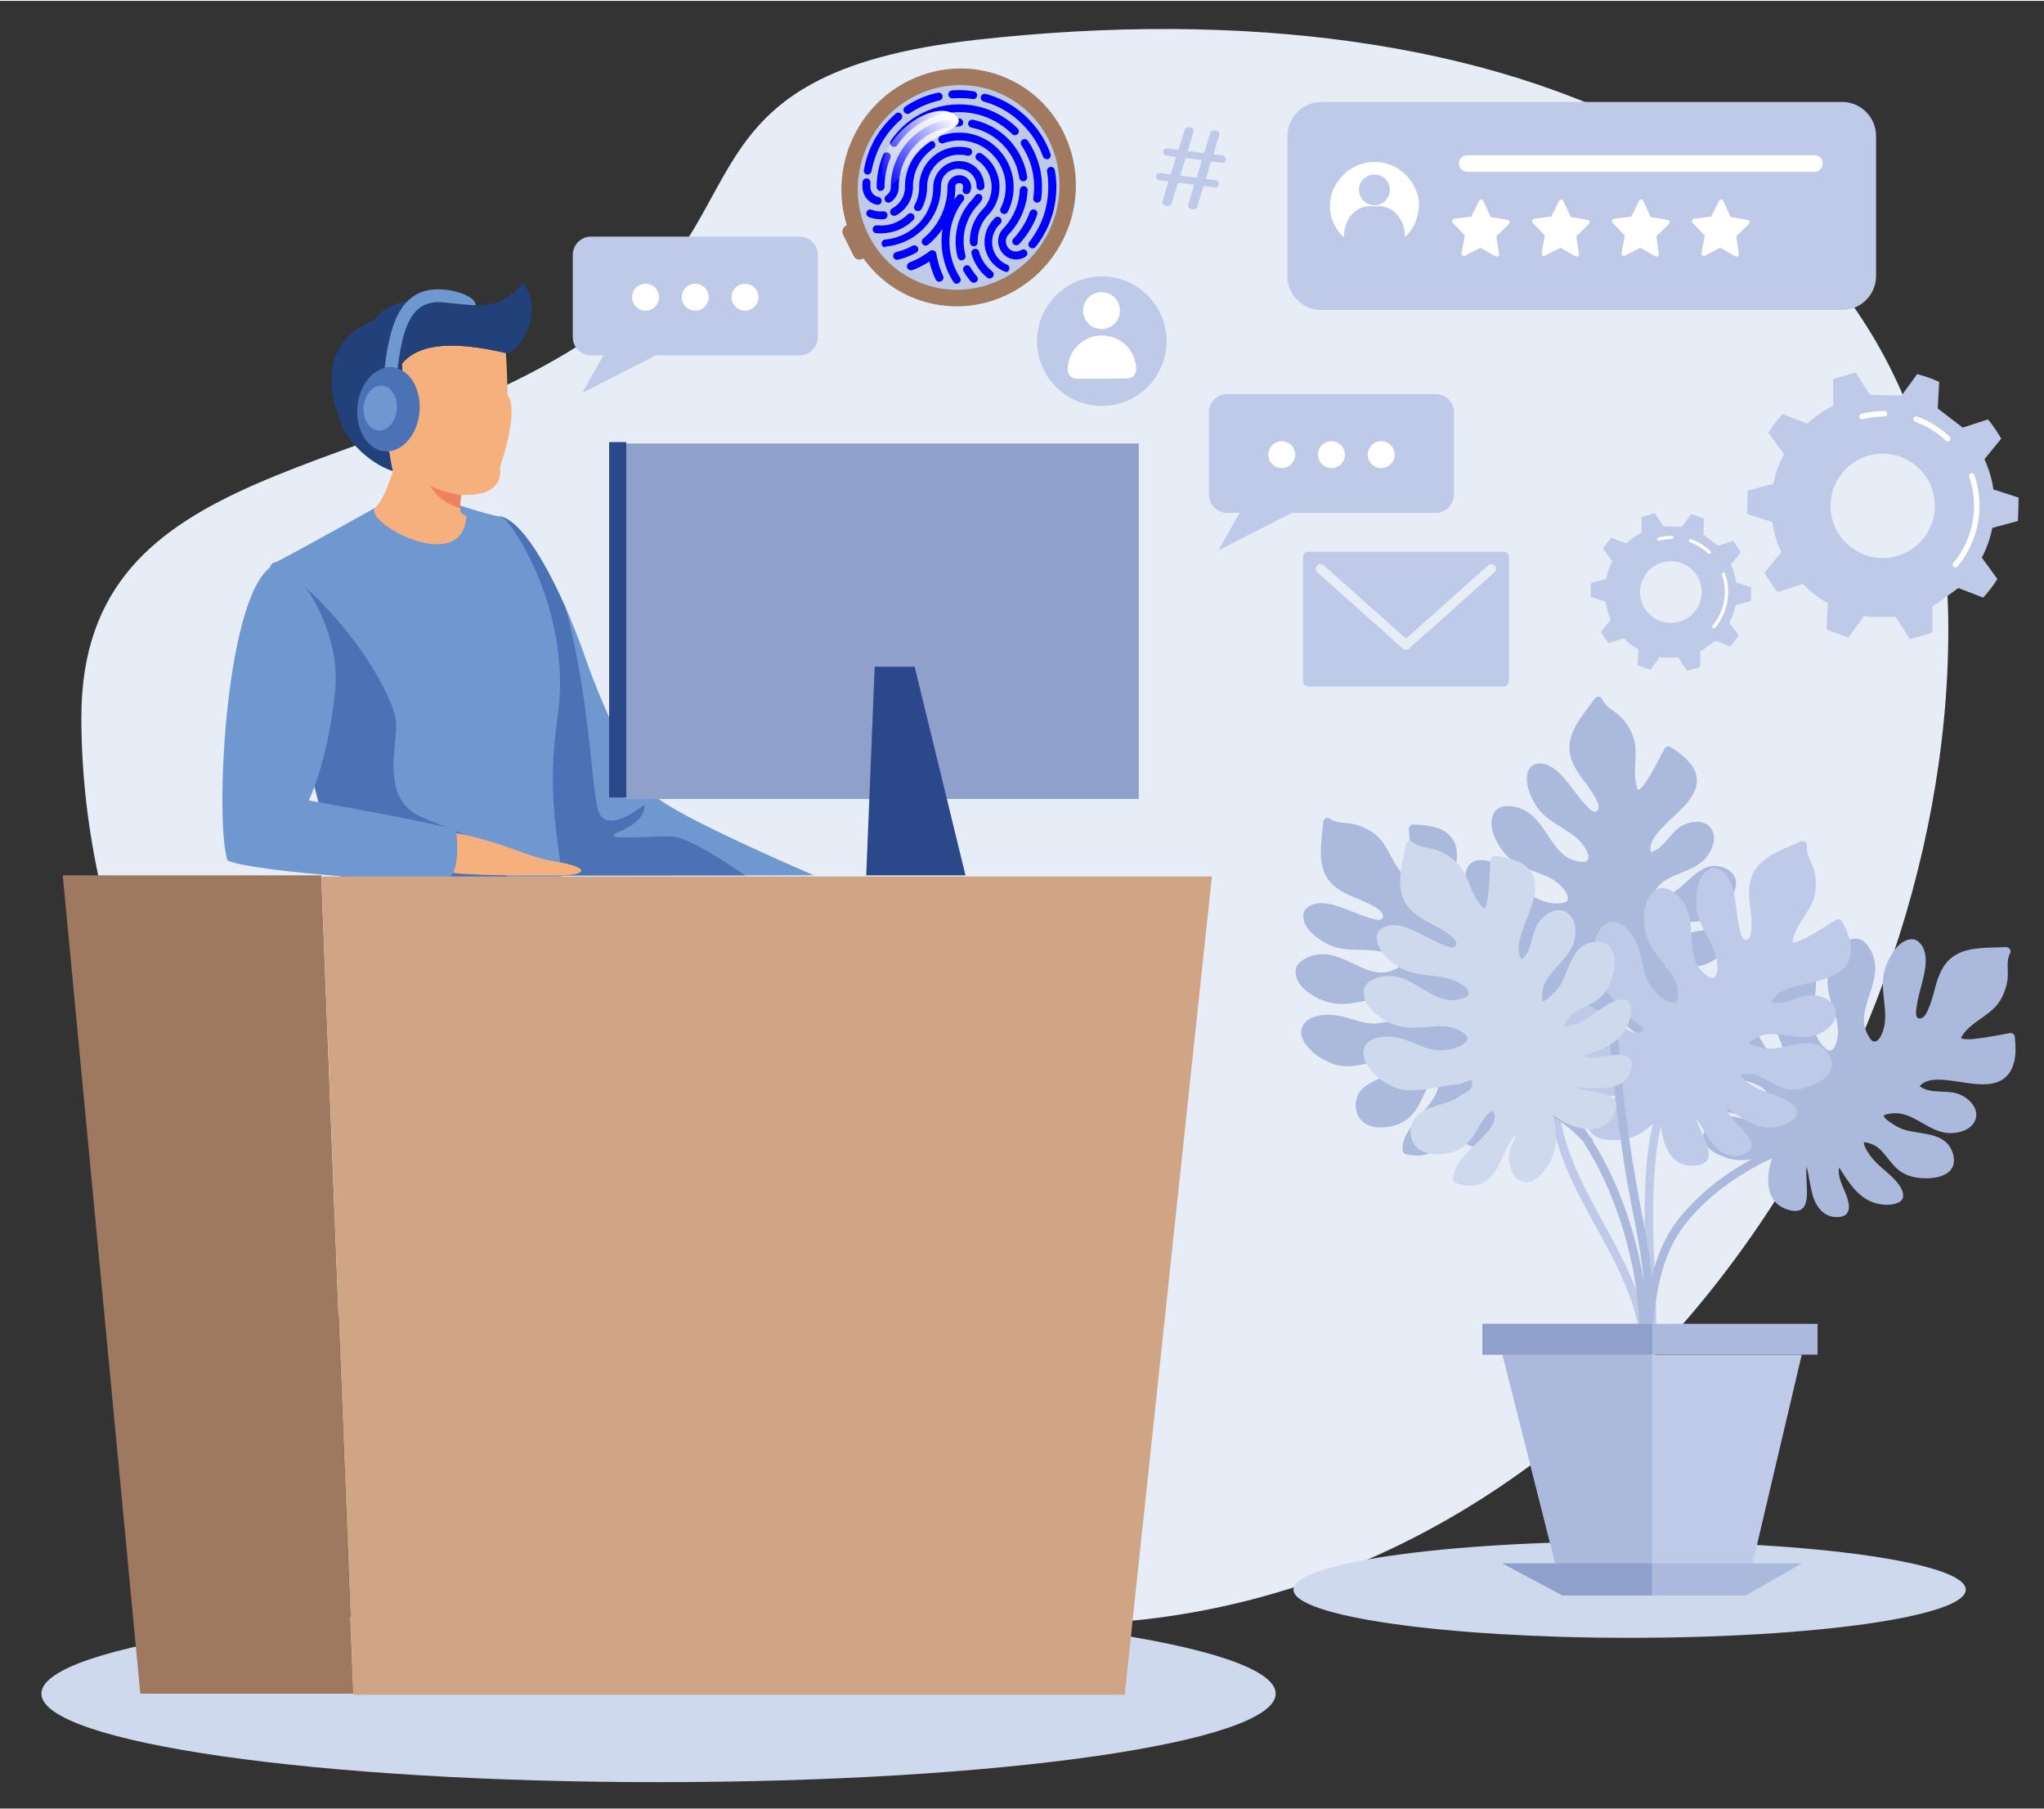 <?xml version="1.0" encoding="UTF-8"?>
<svg xmlns="http://www.w3.org/2000/svg" xmlns:xlink="http://www.w3.org/1999/xlink" id="Ebene_1" data-name="Ebene 1" viewBox="0 0 342.65 302.95" width="400" height="354">
  <rect x="0" y="0" width="342.65" height="302.95" fill="#333333" stroke="none"/>
  <defs>
    <style>
      .cls-1, .cls-2, .cls-3, .cls-4, .cls-5, .cls-6, .cls-7, .cls-8, .cls-9, .cls-10, .cls-11, .cls-12, .cls-13, .cls-14, .cls-15, .cls-16, .cls-17, .cls-18, .cls-19, .cls-20 {
        stroke-width: 0px;
      }

      .cls-1, .cls-8 {
        fill: #abb9dd;
      }

      .cls-2 {
        fill: #e7edf7;
      }

      .cls-2, .cls-3, .cls-4, .cls-6, .cls-7, .cls-8, .cls-9, .cls-10, .cls-11, .cls-12, .cls-13, .cls-15, .cls-16, .cls-17, .cls-19, .cls-20 {
        fill-rule: evenodd;
      }

      .cls-3 {
        fill: #22407a;
      }

      .cls-4, .cls-18 {
        fill: #8fa0cb;
      }

      .cls-5 {
        fill: blue;
      }

      .cls-6 {
        fill: #f6b07e;
      }

      .cls-7 {
        fill: #d0a585;
      }

      .cls-9 {
        fill: #4c72b6;
      }

      .cls-10 {
        fill: #ef8261;
      }

      .cls-11, .cls-14 {
        fill: #2b488b;
      }

      .cls-12 {
        fill: #6f98d0;
      }

      .cls-13 {
        fill: #becae7;
      }

      .cls-15 {
        fill: #fff;
      }

      .cls-16 {
        fill: #a0795f;
      }

      .cls-17 {
        fill: #cfd9ee;
      }

      .cls-19 {
        fill: #9f795f;
      }

      .cls-20 {
        fill: url(#Unbenannter_Verlauf_7);
      }
    </style>
    <linearGradient id="Unbenannter_Verlauf_7" data-name="Unbenannter Verlauf 7" x1="141.44" y1="31.55" x2="161.84" y2="31.55" gradientTransform="translate(257.33 -39.45) rotate(137.12) scale(.79)" gradientUnits="userSpaceOnUse">
      <stop offset="0" stop-color="#fff"/>
      <stop offset="1" stop-color="#fff" stop-opacity="0"/>
    </linearGradient>
  </defs>
  <path class="cls-2" d="M163.81,6.51c-51.25,5.71-35.4,29.6-63.39,48.99C63.36,81.16,13.64,75.99,13.64,120.05c0,77.34,73.05,152.05,163.16,152.05s149.81-89.37,149.81-166.72S253.37-3.48,163.81,6.51Z"/>
  <path class="cls-17" d="M110.39,268.86c57.14,0,103.46,6.65,103.46,14.84s-46.32,14.83-103.46,14.83-103.45-6.64-103.45-14.83,46.31-14.84,103.45-14.84Z"/>
  <path class="cls-17" d="M273.19,258.18c31.12,0,56.35,3.62,56.35,8.09s-25.23,8.07-56.35,8.07-56.35-3.61-56.35-8.07,25.23-8.09,56.35-8.09Z"/>
  <path class="cls-13" d="M219.36,92.32h32.67c.51,0,.93.42.93.93v20.73c0,.51-.42.93-.93.93h-32.67c-.51,0-.94-.42-.94-.93v-20.73c0-.51.42-.93.94-.93Z"/>
  <path class="cls-2" d="M249.47,94.6c.33-.3.83-.27,1.12.06.29.33.26.82-.07,1.12l-14.31,12.76c-.3.28-.76.27-1.06,0l-14.3-12.76c-.32-.3-.35-.79-.06-1.12s.79-.36,1.12-.06l13.78,12.29,13.78-12.29Z"/>
  <path class="cls-13" d="M200.59,29.63l.89-2.94-2.73-.36-.89,2.94,2.73.36h0ZM194.89,33.54l.99-3.28-1.54-.2c-.34-.04-.58-.35-.54-.68.05-.34.36-.58.7-.53l1.77.23.9-2.94-1.65-.21c-.34-.05-.58-.36-.53-.69.04-.34.35-.58.68-.53l1.89.24,1.04-3.37c.09-.29.38-.47.67-.43l.29.04c.37.05.62.43.51.79l-.96,3.17,2.74.36,1.04-3.38c.09-.28.36-.46.66-.43l.32.04c.37.05.62.42.51.79l-.96,3.18,1.54.2c.34.05.58.36.53.69-.05.34-.35.57-.68.53l-1.79-.23-.87,2.94,1.65.21c.34.05.58.36.54.69-.05.34-.36.57-.69.53l-1.89-.24-1.05,3.48c-.1.29-.37.47-.67.42l-.34-.04c-.37-.05-.62-.43-.51-.79l1-3.28-2.73-.36-1.06,3.48c-.09.28-.38.46-.67.43l-.34-.04c-.37-.05-.63-.43-.51-.79Z"/>
  <path class="cls-13" d="M221.52,16.94h87.28c3.15,0,5.7,2.57,5.7,5.7v23.47c0,3.13-2.56,5.7-5.7,5.7h-87.28c-3.14,0-5.7-2.57-5.7-5.7v-23.47c0-3.13,2.57-5.7,5.7-5.7Z"/>
  <path class="cls-15" d="M237.82,34.37v.18s-.01.19-.01.19l-.02.19v.18s-.04.18-.04.18l-.02.18-.03.18-.04.18-.04.18-.04.17-.05.17-.06.18-.06.17-.06.17-.07.17-.07.16-.06.16-.08.16-.08.16h0l-.09.16-.09.15-.09.15-.1.16-.1.14-.11.16-.11.13h0l-.11.15-.11.13-.12.14-.13.14-.12.14-.13.12-.12.13h0l-.14.12-.13.13h0l-.14.11-.14.12h0l-.14.11h0l-.14.11h0l-.15.11h0l-.15.1h0l-.16.1h0l-.15.09h0l-.15.09h0l-.16.09h0l-.16.08h0l-.16.07h0l-.16.07h0l-.16.07h0l-.17.07h0l-.17.06h0l-.17.06h0l-.17.06h0l-.18.04h0l-.18.05h0l-.18.04h0l-.17.04h-.01l-.17.03h-.01l-.18.02h0l-.18.03h-.18s-.19.03-.19.03h-.38s-.19,0-.19,0h-.19l-.18-.02h-.19s-.18-.04-.18-.04h0l-.18-.02h0l-.18-.03h0l-.18-.04h0l-.17-.04h0l-.18-.05h0l-.17-.04h0l-.17-.06h0l-.17-.06-.17-.06h0l-.16-.07-.17-.07-.17-.07-.16-.07-.15-.08-.16-.09-.16-.09-.15-.09-.15-.1h0l-.15-.1h0l-.14-.11h0l-.15-.11h0l-.15-.11h0l-.13-.12h0l-.14-.11h0l-.14-.13-.12-.12h0l-.14-.13-.12-.12h0l-.13-.14h0l-.12-.14-.12-.14-.12-.13-.11-.15h0l-.11-.13h0l-.1-.16h0l-.1-.14h0l-.1-.16h0l-.1-.15h0l-.09-.15-.08-.16-.09-.16-.08-.16h0l-.07-.16h0l-.07-.16-.07-.17h0l-.06-.17-.06-.17-.05-.18h0l-.05-.17-.05-.17-.04-.18-.03-.18-.03-.18-.03-.18-.02-.18-.02-.18v-.19s-.02-.19-.02-.19v-.57s.02-.18.02-.18l.02-.19.02-.18.03-.18.03-.18.03-.18.04-.18.05-.17.05-.17h0l.05-.18.06-.16.06-.17h0l.07-.17h0l.07-.17h0l.07-.16h0l.08-.16h0l.09-.16h0l.08-.15h0l.09-.16h0l.1-.15h0l.1-.16h0l.1-.14h0l.1-.15h0l.11-.14h0l.11-.15h0l.12-.13h0c.07-.1.15-.18.22-.26h.01s.13-.14.13-.14h0l.12-.13h0l.14-.13h0l.12-.12h0l.14-.12h0l.14-.12h0l.13-.12h0l.15-.11c1.24-.93,2.77-1.47,4.43-1.47s3.19.54,4.43,1.47l.14.11h0c.1.08.18.14.28.23h0l.13.12h0l.14.12h0l.12.13h0c.09.09.17.17.24.26h0c.09.09.17.17.24.27h0l.11.13h0l.11.15h0l.11.14h0l.11.15h0l.1.14h0l.1.16h0l.09.15h0l.09.16h0l.09.15h0l.08.16h0l.08.16.06.16.07.17h0l.07.17h0l.06.17.06.16.06.18.05.17.04.17.04.18.04.18.03.18.02.18.03.18v.19s.03.18.03.18v.38h.01ZM234.98,28.54c.1.08.18.15.28.23l-.28-.23h0ZM235.65,29.13l.24.26c-.07-.09-.15-.17-.24-.26h0ZM235.89,29.39l.24.27c-.07-.1-.15-.18-.24-.27Z"/>
  <path class="cls-13" d="M232.99,31.66c0,1.43-1.16,2.59-2.58,2.59s-2.59-1.16-2.59-2.59,1.16-2.57,2.59-2.57,2.58,1.16,2.58,2.57Z"/>
  <path class="cls-13" d="M225.3,40.63v-1.19c0-2.78,1.91-5.03,4.28-5.03h1.66c2.36,0,4.28,2.25,4.28,5.03v1.19c-1.33,1.49-3.13,2.41-5.11,2.41s-3.79-.92-5.11-2.41Z"/>
  <path class="cls-15" d="M292.96,36.71l-2.85-.49-1.22-2.7c-.15-.31-.56-.32-.71-.01l-1.33,2.64-2.86.37c-.33.04-.47.45-.24.69l2.03,2.12-.55,2.93c-.06.33.28.6.57.44l2.58-1.33,2.53,1.44c.29.16.64-.09.59-.42l-.43-2.95,2.11-2.04c.23-.23.12-.66-.21-.7Z"/>
  <path class="cls-13" d="M306.36,36.71l-2.85-.49-1.22-2.7c-.14-.31-.56-.32-.71-.01l-1.33,2.64-2.86.37c-.33.04-.47.45-.24.69l2.03,2.12-.54,2.93c-.07.33.27.6.56.44l2.59-1.33,2.52,1.44c.29.16.64-.09.59-.42l-.44-2.95,2.11-2.04c.23-.23.12-.66-.21-.7Z"/>
  <path class="cls-15" d="M279.56,36.71l-2.85-.49-1.22-2.7c-.15-.31-.56-.32-.71-.01l-1.33,2.64-2.86.37c-.33.04-.47.45-.24.69l2.03,2.12-.55,2.93c-.06.33.28.6.57.44l2.57-1.33,2.53,1.44c.29.16.64-.09.59-.42l-.43-2.95,2.1-2.04c.24-.23.13-.66-.2-.7Z"/>
  <path class="cls-15" d="M266.16,36.71l-2.85-.49-1.23-2.7c-.13-.31-.56-.32-.71-.01l-1.32,2.64-2.87.37c-.32.04-.46.45-.23.69l2.03,2.12-.55,2.93c-.06.33.27.6.57.44l2.58-1.33,2.53,1.44c.29.16.63-.09.58-.42l-.43-2.95,2.1-2.04c.24-.23.12-.66-.2-.7Z"/>
  <path class="cls-15" d="M252.75,36.71l-2.85-.49-1.23-2.7c-.14-.31-.56-.32-.71-.01l-1.32,2.64-2.87.37c-.33.04-.46.45-.23.69l2.03,2.12-.55,2.93c-.07.33.27.6.57.44l2.58-1.33,2.53,1.44c.29.16.63-.09.58-.42l-.43-2.95,2.1-2.04c.24-.23.12-.66-.2-.7Z"/>
  <path class="cls-15" d="M245.96,25.86h58.2c.77,0,1.4.63,1.4,1.39h0c0,.77-.63,1.4-1.4,1.4h-58.2c-.76,0-1.39-.63-1.39-1.4h0c0-.76.63-1.39,1.39-1.39Z"/>
  <path class="cls-13" d="M195.56,56.96c.04,5.99-4.79,10.89-10.78,10.93-6,.05-10.89-4.79-10.94-10.78-.04-6,4.79-10.89,10.79-10.94,5.99-.04,10.88,4.79,10.93,10.79Z"/>
  <path class="cls-15" d="M187.75,51.89c.02,1.71-1.36,3.1-3.07,3.11-1.71.01-3.1-1.36-3.12-3.07-.01-1.71,1.37-3.11,3.08-3.12,1.71-.01,3.09,1.36,3.1,3.07Z"/>
  <path class="cls-15" d="M184.69,56.07h0c-3.18.02-5.72,2.6-5.7,5.78h0c.01.83.69,1.49,1.52,1.49l8.46-.06c.83,0,1.5-.69,1.5-1.51h0c-.02-3.17-2.62-5.72-5.78-5.69Z"/>
  <path class="cls-13" d="M315.61,93.37c-4.83,0-8.74-3.92-8.74-8.74s3.91-8.74,8.74-8.74,8.74,3.91,8.74,8.74-3.92,8.74-8.74,8.74h0ZM328.69,98.57h0ZM321.36,62.55h0ZM301.82,70.41h0ZM302.22,97.73c1.23,1.26,2.64,2.35,4.2,3.21l-.24,4.45,3.69,1.31,2.61-3.61,1.01.15h4.28l2.41,3.73,3.31-.94.12-.05.34-.13v-4.46s.74-.38.74-.38l3.61-2.61.41.16,3.75,1.45c.88-.97,1.68-2.01,2.38-3.11l-2.61-3.6c.81-1.55,1.41-3.21,1.76-4.98l4.3-1.15.11-3.92-4.23-1.37c-.25-1.78-.77-3.48-1.5-5.06l2.81-3.45c-.65-1.14-1.4-2.22-2.22-3.23l-4.23,1.38-4.19-3.21.24-4.45c-1.18-.54-2.41-.98-3.69-1.31l-2.62,3.61-5.28-.14-2.42-3.74-3.75,1.11v4.46c-1.59.79-3.06,1.79-4.35,2.99l-1.12-.43-3.03-1.18c-.88.97-1.68,2.01-2.39,3.11l2.62,3.6c-.81,1.54-1.42,3.21-1.76,4.98l-4.31,1.15-.1,3.91,4.23,1.37c.26,1.77.77,3.48,1.49,5.06l-2.8,3.45c.65,1.14,1.39,2.22,2.22,3.23l4.23-1.38Z"/>
  <path class="cls-15" d="M327.81,94.95c-.11,0-.21-.03-.29-.11-.2-.17-.23-.46-.07-.65,2.23-2.68,3.47-6.08,3.47-9.57,0-1.67-.28-3.32-.82-4.88-.08-.24.05-.5.29-.59.24-.07.5.05.59.29.57,1.66.86,3.41.86,5.18,0,3.7-1.3,7.31-3.67,10.16-.1.11-.22.16-.36.16Z"/>
  <path class="cls-15" d="M326.52,73.84c-.12,0-.23-.04-.32-.13-1.5-1.41-3.23-2.48-5.15-3.18-.24-.09-.37-.35-.28-.59.09-.24.36-.37.59-.28,2.05.74,3.89,1.88,5.48,3.38.18.17.19.46.02.65-.1.1-.21.15-.34.15Z"/>
  <path class="cls-15" d="M312.14,70.12c-.2,0-.4-.13-.45-.35-.06-.25.09-.5.34-.56,1.27-.32,2.58-.48,3.9-.48.26,0,.46.2.46.46s-.2.46-.46.46c-1.25,0-2.48.15-3.68.46-.04,0-.08,0-.12,0Z"/>
  <path class="cls-13" d="M280.1,104.24c-2.86,0-5.17-2.32-5.17-5.17s2.32-5.17,5.17-5.17,5.17,2.31,5.17,5.17-2.31,5.17-5.17,5.17h0ZM287.84,107.3h0ZM283.49,86h0ZM271.94,90.65h0ZM272.17,106.81c.74.74,1.57,1.39,2.48,1.9l-.14,2.63,2.18.77,1.54-2.13.6.08h2.53l1.43,2.22,1.96-.56.07-.03.2-.08v-2.63s.43-.22.43-.22l2.14-1.54.24.09,2.22.86c.52-.57.99-1.18,1.41-1.84l-1.55-2.12c.47-.92.83-1.9,1.04-2.94l2.54-.68.07-2.32-2.51-.81c-.16-1.05-.45-2.06-.89-3l1.66-2.04c-.38-.67-.82-1.31-1.31-1.91l-2.5.81-2.48-1.9.15-2.63c-.7-.31-1.43-.57-2.19-.77l-1.54,2.13-3.12-.08-1.43-2.21-2.22.66v2.63c-.95.47-1.8,1.06-2.58,1.77l-.66-.25-1.8-.7c-.52.57-.99,1.19-1.41,1.84l1.56,2.12c-.48.92-.84,1.9-1.05,2.95l-2.54.67-.06,2.32,2.5.81c.15,1.05.45,2.05.88,3l-1.66,2.04c.38.68.82,1.31,1.31,1.91l2.5-.81Z"/>
  <path class="cls-15" d="M287.31,105.17c-.06,0-.13-.03-.17-.07-.12-.1-.14-.27-.04-.39,1.32-1.58,2.05-3.59,2.05-5.65,0-.99-.17-1.97-.48-2.89-.05-.14.03-.3.17-.35.14-.05.3.03.35.17.34.98.51,2.02.51,3.07,0,2.19-.77,4.32-2.17,6-.06.07-.13.11-.21.11Z"/>
  <path class="cls-15" d="M286.55,92.68c-.07,0-.14-.02-.19-.07-.89-.84-1.91-1.47-3.05-1.88-.14-.05-.21-.21-.17-.35.06-.14.21-.21.35-.16,1.22.44,2.31,1.11,3.24,2,.11.1.12.27.01.38-.05.05-.13.08-.19.08Z"/>
  <path class="cls-15" d="M278.04,90.47c-.12,0-.23-.09-.26-.2-.04-.15.05-.3.2-.34.74-.18,1.52-.28,2.3-.28.16,0,.27.12.27.27s-.12.27-.27.27c-.73,0-1.46.1-2.18.27-.02,0-.04,0-.07,0Z"/>
  <path class="cls-12" d="M83.88,86.39c4.93,1.1,11.15,14.8,14.2,23.57,3.07,8.85,8.28,19.83,11.7,23.24,3.4,3.41,26.64,13.34,26.64,13.34,0,0-55.38.11-54.25,0,1.14-.11,1.72-60.16,1.72-60.16Z"/>
  <path class="cls-9" d="M113.28,140.13c-3.03-.44-13.96.97-9.31-.98,4.66-1.95,4.01-4.44,4.01-4.44,0,0-6.61,5.52-7.79.69-1.03-4.16-1.43-18.86-5.33-33.6-3.22-7.3-7.43-14.62-10.98-15.41,0,0-.13,5.19-.33,12.47,1.36,16.09,3.67,41.75,4.25,47.71,7.34.01,19.63,0,29.9-.02h7.21s-8.6-5.99-11.64-6.42Z"/>
  <path class="cls-12" d="M65.77,83.36s-15.68,8.76-19.34,10.62c-3.65,1.87,10.25,56.55,13.34,58.9,3.09,2.35,30.3.4,33.38-2.55,3.1-2.95-2.38-12.02.31-30.16,2.68-18.14-8.17-33.81-9.57-33.77-1.39.04-10.5-3.04-10.5-3.04h-7.62Z"/>
  <path class="cls-9" d="M59.76,152.87c3.09,2.35,22.56,2.39,30.84-.18.94-.29,5.18-1.99,5.29-3.58-1-.18-4.97.3-6.58-.08-5.61-1.28-8.69-8.23-8.69-8.23,0,0-3.09-1.11-9.98-4.03-6.91-2.92-4.06-11.78-4.23-15.68-.16-3.9-6.82-16.64-19.34-26.31l-1.14.51c-.9,8.89,10.98,55.41,13.84,57.58Z"/>
  <path class="cls-6" d="M75.38,139.26c9.86,1.84,12.28,4.1,17.66,4.97,6.09.98,5.36,2.32.84,2.32s-15.89.18-19.79-.68c-3.9-.87,1.29-6.61,1.29-6.61Z"/>
  <path class="cls-12" d="M45.2,95.01c-7.55,6-9.18,42.74-7.07,49.04,3.94,1.96,35.59,4.25,37.29,2.8,1.71-1.47,1.23-7.06.98-7.79-.24-.74-24.65-5.06-24.65-5.06,0,0,3.21-6.26,4.44-18.51,1.22-12.24-9.55-25.06-10.98-20.47Z"/>
  <polygon class="cls-19" points="10.52 146.55 53.85 146.55 59.23 283.7 23.52 283.7 10.52 146.55"/>
  <polygon class="cls-7" points="59.26 283.89 53.87 146.74 203.16 146.74 188.54 283.89 59.26 283.89"/>
  <path class="cls-6" d="M62.92,84.95c1.67-1.75,2.47-4.92,2.97-6.13-.21-.85-.42-1.92-.61-3.21-5.04-4.18-5.52-6.95-1.44-8.34.75.52,1.6,1.98,2.55,4.37.94.05,1.69-.36,2.26-1.23-.74-3.97-1.17-7.16-1.27-9.59,3.03-3.7,9.29-3.67,17.42-1.81.16,2.23.26,4.57.27,7.04,1.32,1.48.67,6.42-1.23,12.01.36,3.31-1.81,4.9-6.53,4.75-.17,1.15-.2,2.58-.14,2.74.1.26.49.54,1.04.8h0c-.68,10.27-17.51.94-15.28-1.41Z"/>
  <path class="cls-3" d="M84.79,59.01c-8.12-1.86-14.39-1.88-17.42,1.81.11,2.43.53,5.62,1.27,9.59-.57.87-1.32,1.27-2.26,1.23-.95-2.39-1.79-3.85-2.55-4.37-4.08,1.39-3.6,4.16,1.44,8.34.19,1.29.39,2.37.61,3.21-4.74-1.54-8.39-6.27-8.77-8.19-4.59-11.69,2.16-15.79,5.7-17.19,3.28-4.88,11-2.85,16.9-2.4,3.33.25,6.27-1.45,7.89-3.78,3.85,4.18-.33,11.89-2.82,11.75Z"/>
  <path class="cls-10" d="M72.02,81.16c1.24.77,3.01,1.32,5.29,1.65-.12.77-.17,1.66-.17,2.22-2.26-.67-3.97-1.95-5.11-3.87Z"/>
  <path class="cls-9" d="M65.79,61.42c2.88.28,4.9,3.65,4.53,7.53-.37,3.89-3,6.81-5.87,6.53-2.87-.27-4.9-3.65-4.53-7.53.37-3.88,3-6.8,5.88-6.53Z"/>
  <path class="cls-12" d="M64.1,64.48c1.54.14,2.61,1.95,2.42,4.02-.2,2.07-1.6,3.64-3.13,3.49-1.54-.15-2.62-1.95-2.42-4.02.19-2.07,1.6-3.64,3.13-3.49Z"/>
  <path class="cls-12" d="M64.49,61.51c.43-3.74,1.1-6.9,2.35-9.19.91-1.63,2.09-2.83,3.66-3.46,3.5-1.44,9.45.4,9.22,2.18-1.88-.14-3.83-.34-5.79-.55-2.51-.12-4.12.95-5.19,2.88-1.08,1.96-1.68,4.82-2.08,8.23-.29-.1-.58-.16-.88-.19-.44-.04-.88-.01-1.3.1Z"/>
  <rect class="cls-18" x="104.53" y="74.18" width="86.37" height="59.57"/>
  <rect class="cls-14" x="102.11" y="73.94" width="2.88" height="59.57"/>
  <path class="cls-13" d="M99.06,39.51h34.99c1.68,0,3.05,1.37,3.05,3.05v13.8c0,1.68-1.37,3.05-3.05,3.05h-24.11l-12.32,6.28,3.55-6.28h-2.1c-1.68,0-3.05-1.37-3.05-3.05v-13.8c0-1.68,1.37-3.05,3.05-3.05Z"/>
  <path class="cls-15" d="M108.22,47.41c1.25,0,2.25,1,2.25,2.25s-1,2.26-2.25,2.26-2.26-1.01-2.26-2.26,1.01-2.25,2.26-2.25h0ZM124.89,47.41c1.24,0,2.26,1,2.26,2.25s-1.01,2.26-2.26,2.26-2.25-1.01-2.25-2.26,1-2.25,2.25-2.25h0ZM116.55,47.41c1.25,0,2.25,1,2.25,2.25s-1,2.26-2.25,2.26-2.26-1.01-2.26-2.26,1.01-2.25,2.26-2.25Z"/>
  <path class="cls-13" d="M205.71,65.89h34.98c1.68,0,3.05,1.38,3.05,3.05v13.81c0,1.68-1.37,3.05-3.05,3.05h-24.11l-12.32,6.28,3.55-6.28h-2.1c-1.68,0-3.05-1.37-3.05-3.05v-13.81c0-1.67,1.37-3.05,3.05-3.05Z"/>
  <path class="cls-15" d="M214.87,73.79c1.24,0,2.25,1.01,2.25,2.26s-1,2.25-2.25,2.25-2.26-1-2.26-2.25,1.01-2.26,2.26-2.26h0ZM231.54,73.79c1.25,0,2.26,1.01,2.26,2.26s-1.01,2.25-2.26,2.25-2.25-1-2.25-2.25,1-2.26,2.25-2.26h0ZM223.2,73.79c1.24,0,2.26,1.01,2.26,2.26s-1.01,2.25-2.26,2.25-2.26-1-2.26-2.25,1.01-2.26,2.26-2.26Z"/>
  <path class="cls-8" d="M283.34,127.81c-.89-1.15-2.1-2.01-3.32-2.77-.33-.2-.79-.07-.97.27-.95,1.75-1.81,3.56-2.9,5.24-.36.56-.87,1.29-1.32,1.62-.03.02-.15.08-.19.11-.01-.01-.01-.02-.02-.04-.09-.13-.15-.27-.19-.43-.84-2.59.18-5.35-.48-7.96-.36-1.38-1.23-2.82-2.22-3.82-1.08-1.09-2.53-1.6-3.2-3.08-.1-.22-.28-.33-.48-.34h-.13c-.24.02-.48.15-.62.35-1.55,2.24-3.73,4.55-4.15,7.35-.36,2.49.98,4.56,2.4,6.44.69.91,1.38,1.84,1.92,2.86.3.56.81,1.57.27,2.11-.57.58-1.43-.44-1.87-.91-.91-.95-1.69-2.02-2.48-3.07-1.31-1.73-3.38-4.35-5.85-3.88-1.09.21-1.52,1.33-1.58,2.31-.1,1.55.66,3.22,1.43,4.53,1.74,2.95,5.26,3.81,7.53,6.21.52.55,1.94,2.43,1.13,3.2-.29.27-.96.18-1.29.13-.83-.13-1.74-.44-2.41-.95-2.54-1.97-3.47-5.39-6.14-7.26-1.17-.82-2.97-1.32-4.38-.98-1.2.29-1.75,1.41-1.8,2.55-.07,1.37.56,2.79,1.25,3.93.8,1.32,1.9,2.43,3.24,3.2,2.7,1.54,6.11,1.73,7.9,4.54.25.39.51.9.39,1.36-.1.37-.61.48-.92.55-1.38.31-3.2-.2-4.41-.85-1.47-.78-2.54-2.2-3.67-3.38-1.18-1.25-2.51-2.27-4.18-2.77-1.2-.36-2.69-.31-3.47.82-.71,1.05-.57,2.43-.28,3.59.39,1.52,1.22,2.94,2.24,4.12,1.11,1.28,2.85,2.01,4.41,2.53,1.62.55,3.31.88,4.91,1.49.43.15.75.27,1.22.31.49.03.99.01,1.49.14.41.11.14.54,0,.83-.34.71-1.4.68-2.07.74-.64.05-1.27.21-1.9.21-.73,0-1.46-.13-2.17-.24-1.43-.22-2.94-.47-4.35-.04-1.36.42-2.32,1.7-2.57,3.08-.52,2.9,2.71,4.65,5.11,5.03,1.55.23,2.93-.11,4.29-.87,1.67-.95,2.98-2.3,4.9-2.54.13.77-.15,1.39-.83,1.97-.94.79-2.24,1.22-3.38,1.64-2.24.83-5.51,1.57-6.72,3.89-.15.28-.12.63.13.86,1.06,1.01,2.28,1.8,3.77,1.93,1.24.1,2.44-.48,3.44-1.14,1.79-1.2,3.34-3.05,5.35-3.88-.28.51-.74.86-1.3,1.29-1.01.78-1.52,1.86-1.8,3.09-.43,1.85.22,3.85,2.39,3.86,1.18.01,2.37-.59,3.36-1.19,1.14-.67,2.04-1.66,2.74-2.77.88-1.37,1.36-2.95,1.63-4.56,1.81,3.53,5.76,7.23,9.48,4.17,3.18-2.62-2.06-4.61-4.12-6.67.41.16.8.37,1.18.56,1.08.56,2.13,1.17,3.25,1.63,2.1.85,4.46.77,5.72-1.39,1.09-1.86-1.16-2.73-2.55-3.15-1.12-.34-3.22-.7-4.04-1.83,2.78.3,5.86.64,8.26-.96,1.08-.73,2.38-2.13,2.52-3.49.11-1.12-1.1-1.51-1.97-1.6-2.38-.23-4.68.81-7.06.74-.57-.03-1.14-.09-1.69-.21-.21-.04-.42-.1-.62-.19-.08-.03-.15-.1-.2-.13.01-.03.03-.07.06-.11.21-.25.49-.44.76-.61.61-.4,1.25-.64,1.97-.71,1.38-.14,2.75.03,4.13-.21,1.54-.26,2.8-1.16,3.82-2.31.91-1.02,1.79-2.32,1.93-3.72.16-1.45-.72-2.42-2.01-2.91-3.6-1.38-5.7,2.35-8.28,4.03-.68.45-1.49.74-2.27.98-.31.1-1.25.42-1.55.16-.18-.14.43-1.12.54-1.31.52-.84,1.18-1.42,2.03-1.91,2.15-1.23,4.77-1.61,6.46-3.55,1.11-1.27,1.99-3.43.9-5-1.16-1.64-3.72-1.19-5.17-.24-1.82,1.21-2.75,3.66-4.94,4.24-.19-1.04.21-2,.92-2.92,1.02-1.35,2.34-2.46,3.56-3.64,1.17-1.12,2.37-2.35,2.97-3.88.62-1.57.22-3.15-.79-4.45Z"/>
  <path class="cls-8" d="M337.63,177.91c.35-1.41.27-2.89.12-4.32-.04-.38-.45-.66-.81-.6-1.97.35-3.93.77-5.92.97-.66.07-1.55.12-2.08-.03-.04-.02-.15-.07-.2-.1,0-.01.01-.02.01-.03.05-.15.13-.28.21-.41,1.51-2.27,4.32-3.18,5.96-5.31.87-1.13,1.45-2.7,1.62-4.11.19-1.52-.3-2.97.45-4.42.27-.52-.29-.99-.77-.97-2.72.16-5.89-.12-8.35,1.29-2.18,1.25-2.98,3.59-3.57,5.88-.29,1.11-.6,2.22-1.06,3.27-.25.58-.73,1.61-1.49,1.52-.8-.09-.53-1.4-.44-2.04.18-1.3.55-2.58.88-3.84.55-2.1,1.32-5.35-.58-6.99-.83-.73-1.98-.38-2.8.18-1.27.9-2.11,2.53-2.66,3.93-1.25,3.19.25,6.49-.22,9.75-.12.75-.71,3.03-1.82,2.87-.38-.06-.72-.64-.9-.93-.42-.73-.74-1.64-.75-2.48-.03-3.22,2.09-6.07,1.89-9.32-.08-1.43-.81-3.16-1.94-4.05-.96-.76-2.19-.5-3.12.15-1.12.8-1.84,2.17-2.31,3.42-.55,1.45-.74,3-.51,4.54.46,3.07,2.43,5.86,1.32,9.02-.15.43-.38.95-.83,1.15-.34.16-.76-.18-.99-.38-1.1-.9-1.82-2.63-2.07-3.99-.29-1.64.15-3.35.38-4.97.25-1.71.23-3.38-.41-5-.46-1.18-1.43-2.3-2.8-2.22-1.25.08-2.27,1.05-2.99,2-.96,1.25-1.55,2.78-1.85,4.31-.32,1.66.18,3.47.74,5.03.57,1.61,1.36,3.13,1.87,4.78.14.43.25.76.51,1.15.28.41.61.78.81,1.25.17.38-.34.44-.66.51-.76.18-1.4-.66-1.85-1.17-.44-.46-.96-.86-1.35-1.35-.45-.58-.8-1.24-1.16-1.86-.71-1.25-1.45-2.59-2.66-3.44-1.18-.81-2.78-.77-4.01-.12-2.59,1.39-1.98,5.02-.78,7.13.77,1.36,1.9,2.25,3.34,2.84,1.77.73,3.65.92,5.02,2.28-.52.58-1.18.75-2.06.56-1.2-.24-2.34-1-3.38-1.63-2.05-1.25-4.65-3.36-7.21-2.87-.31.06-.57.3-.61.63-.13,1.46,0,2.9.83,4.15.68,1.04,1.88,1.63,3.03,2.01,2.05.67,4.45.74,6.36,1.8-.58.1-1.14-.05-1.83-.22-1.24-.31-2.4-.04-3.54.49-1.71.81-2.88,2.56-1.55,4.28.73.94,1.94,1.49,3.01,1.91,1.24.46,2.58.56,3.88.44,1.61-.17,3.16-.76,4.59-1.56-1.65,3.62-2.11,9,2.59,10.03,4.02.88,2.35-4.48,2.69-7.37.12.41.2.86.28,1.27.24,1.19.41,2.39.74,3.56.63,2.18,2.15,3.98,4.62,3.63,2.14-.3,1.43-2.61.9-3.95-.44-1.09-1.45-2.97-1.06-4.31,1.47,2.37,3.11,5.01,5.85,5.9,1.25.4,3.16.56,4.31-.18.94-.61.51-1.8.04-2.54-1.28-2.01-3.53-3.17-4.94-5.09-.34-.45-.65-.94-.89-1.45-.1-.19-.18-.4-.23-.61-.02-.08-.02-.18-.02-.24.04-.01.08-.02.13-.02.33,0,.65.12.95.21.69.23,1.27.59,1.77,1.11.97.99,1.69,2.18,2.73,3.11,1.17,1.05,2.64,1.49,4.18,1.58,1.37.07,2.93-.04,4.12-.79,1.23-.77,1.45-2.07,1.04-3.38-1.15-3.69-5.38-3.04-8.3-4.01-.77-.26-1.51-.71-2.17-1.17-.27-.19-1.1-.73-1.09-1.12,0-.23,1.15-.36,1.36-.38.98-.11,1.85.05,2.76.41,2.3.93,4.22,2.75,6.79,2.88,1.69.09,3.92-.57,4.48-2.38.58-1.93-1.36-3.67-3.01-4.22-2.07-.68-4.56.11-6.39-1.26.7-.79,1.71-1.06,2.87-1.09,1.7-.03,3.39.32,5.06.55,1.6.22,3.3.41,4.88-.07,1.61-.48,2.61-1.76,3.01-3.37Z"/>
  <path class="cls-8" d="M241.16,138.7c-1.35-.52-2.85-.64-4.29-.67-.37,0-.71.36-.69.74.1,2,.28,3.99.21,5.99-.02.66-.08,1.55-.3,2.06-.01.04-.08.15-.11.19-.01,0-.02-.01-.04-.01-.14-.08-.26-.16-.37-.27-2.06-1.78-2.61-4.69-4.52-6.58-1.01-1-2.5-1.78-3.87-2.13-1.48-.39-2.99-.08-4.32-.99-.49-.34-1.02.16-1.06.65-.18,2.72-.86,5.82.22,8.43.96,2.32,3.18,3.41,5.38,4.29,1.06.43,2.12.88,3.1,1.47.55.33,1.51.94,1.32,1.68-.18.78-1.45.35-2.07.18-1.27-.34-2.49-.87-3.7-1.36-2.02-.8-5.14-1.99-7.02-.31-.82.74-.63,1.93-.17,2.8.72,1.38,2.24,2.42,3.57,3.15,3.01,1.65,6.46.57,9.64,1.46.74.2,2.92,1.08,2.62,2.16-.11.38-.72.65-1.04.77-.77.32-1.71.53-2.55.43-3.19-.38-5.75-2.83-9-3.06-1.43-.1-3.23.41-4.27,1.42-.88.86-.77,2.11-.23,3.11.65,1.22,1.92,2.1,3.1,2.73,1.37.73,2.88,1.12,4.44,1.08,3.09-.07,6.13-1.66,9.11-.17.42.2.9.5,1.05.97.11.36-.28.72-.51.94-1.02.97-2.85,1.47-4.21,1.54-1.66.09-3.3-.58-4.87-1.01-1.66-.46-3.32-.65-5.01-.22-1.24.3-2.47,1.12-2.57,2.49-.08,1.26.76,2.38,1.61,3.22,1.12,1.11,2.56,1.89,4.04,2.38,1.6.53,3.47.25,5.08-.1,1.68-.36,3.29-.95,4.98-1.25.44-.09.78-.15,1.19-.37.45-.23.87-.5,1.34-.65.41-.13.39.39.44.71.07.78-.85,1.3-1.4,1.7-.51.37-.98.83-1.51,1.16-.63.38-1.32.65-1.99.92-1.34.55-2.76,1.11-3.75,2.2-.96,1.06-1.12,2.65-.62,3.97,1.04,2.74,4.73,2.59,6.97,1.67,1.44-.59,2.46-1.59,3.22-2.94.95-1.67,1.37-3.5,2.9-4.7.5.6.58,1.26.29,2.11-.39,1.17-1.29,2.21-2.05,3.16-1.49,1.86-3.92,4.18-3.75,6.78.02.32.22.6.54.67,1.44.32,2.9.38,4.23-.29,1.12-.55,1.85-1.67,2.37-2.76.93-1.94,1.3-4.32,2.6-6.07.02.58-.19,1.11-.46,1.78-.46,1.19-.35,2.39.04,3.58.6,1.81,2.17,3.2,4.04,2.09,1.02-.61,1.73-1.74,2.28-2.75.62-1.17.89-2.48.92-3.78.05-1.63-.36-3.23-.96-4.76,3.38,2.09,8.67,3.23,10.28-1.3,1.38-3.87-4.14-2.9-6.97-3.6.44-.07.88-.09,1.3-.12,1.2-.09,2.42-.1,3.63-.29,2.24-.34,4.22-1.63,4.18-4.12-.03-2.16-2.4-1.75-3.8-1.39-1.14.29-3.13,1.05-4.41.51,2.54-1.17,5.36-2.47,6.59-5.08.56-1.18.96-3.05.36-4.3-.48-1-1.72-.72-2.51-.35-2.15,1.01-3.59,3.1-5.66,4.25-.5.28-1.01.52-1.55.69-.2.07-.43.14-.64.16-.08.01-.17-.01-.24-.01,0-.04-.01-.08,0-.14.06-.32.19-.62.34-.91.31-.66.74-1.19,1.32-1.62,1.11-.83,2.38-1.39,3.43-2.31,1.19-1.02,1.81-2.44,2.09-3.96.25-1.34.34-2.9-.26-4.18-.62-1.31-1.86-1.7-3.22-1.47-3.8.67-3.69,4.95-5.02,7.72-.36.74-.9,1.41-1.44,2.01-.22.25-.85,1-1.24.95-.23-.03-.21-1.19-.21-1.4.02-.99.28-1.83.76-2.68,1.2-2.16,3.26-3.84,3.71-6.38.29-1.67-.06-3.97-1.8-4.75-1.83-.81-3.81.89-4.56,2.46-.94,1.97-.47,4.54-2.06,6.17-.69-.8-.84-1.82-.71-2.98.18-1.69.74-3.32,1.18-4.95.43-1.57.82-3.23.56-4.85-.28-1.67-1.43-2.82-2.96-3.42Z"/>
  <path class="cls-13" d="M310.27,158.32c-.19-1.44-.81-2.8-1.49-4.07-.17-.34-.66-.46-.97-.25-1.7,1.04-3.36,2.17-5.14,3.08-.58.3-1.39.68-1.95.74-.03,0-.15,0-.22,0v-.04c-.01-.16.02-.31.05-.46.57-2.66,2.85-4.54,3.58-7.13.38-1.37.35-3.05-.01-4.42-.37-1.48-1.38-2.65-1.22-4.26.06-.59-.64-.82-1.08-.62-2.47,1.16-5.51,2.06-7.27,4.28-1.56,1.96-1.45,4.43-1.15,6.77.14,1.14.26,2.29.22,3.43-.03.64-.09,1.77-.83,1.97-.77.21-1-1.1-1.16-1.73-.32-1.27-.44-2.59-.61-3.9-.27-2.15-.75-5.46-3.12-6.29-1.04-.36-1.99.38-2.53,1.2-.86,1.3-1.04,3.13-1.03,4.64.01,3.43,2.62,5.94,3.39,9.15.17.73.46,3.08-.63,3.34-.39.09-.92-.33-1.18-.54-.66-.53-1.29-1.25-1.61-2.04-1.22-2.97-.3-6.4-1.68-9.35-.6-1.3-1.91-2.63-3.3-3.06-1.18-.35-2.22.35-2.84,1.3-.74,1.16-.92,2.69-.89,4.03.03,1.56.41,3.07,1.19,4.4,1.56,2.68,4.42,4.56,4.55,7.9.02.46,0,1.02-.35,1.37-.26.27-.76.11-1.06.02-1.35-.44-2.66-1.79-3.39-2.95-.88-1.41-1.09-3.17-1.47-4.76-.41-1.68-1.03-3.22-2.22-4.5-.87-.93-2.18-1.62-3.43-1.03-1.14.54-1.72,1.82-2.05,2.96-.42,1.51-.42,3.16-.13,4.69.31,1.67,1.46,3.17,2.54,4.4,1.13,1.28,2.43,2.42,3.51,3.74.28.36.51.62.9.88.42.28.86.51,1.22.86.3.3-.16.54-.43.73-.65.45-1.55-.11-2.15-.4-.58-.28-1.21-.45-1.76-.77-.64-.36-1.2-.84-1.77-1.3-1.12-.9-2.3-1.87-3.73-2.21-1.39-.33-2.87.3-3.77,1.37-1.89,2.25.02,5.4,1.91,6.92,1.22.97,2.59,1.38,4.14,1.4,1.91.02,3.73-.5,5.51.27-.28.73-.82,1.12-1.7,1.27-1.22.22-2.56-.07-3.75-.27-2.36-.41-5.56-1.41-7.76,0-.26.16-.42.48-.33.8.41,1.41,1.07,2.71,2.3,3.56,1.01.7,2.36.81,3.55.74,2.15-.12,4.41-.95,6.57-.66-.49.3-1.07.37-1.78.46-1.26.17-2.26.85-3.11,1.77-1.29,1.39-1.75,3.44.13,4.54,1.02.6,2.36.67,3.51.65,1.31-.02,2.59-.41,3.75-1.02,1.45-.74,2.65-1.87,3.7-3.13-.2,3.97,1.35,9.15,6.11,8.36,4.05-.66.53-5.02-.22-7.83.27.35.5.72.74,1.08.65,1.02,1.25,2.08,1.99,3.03,1.39,1.79,3.48,2.9,5.65,1.67,1.87-1.07.36-2.94-.63-4-.8-.86-2.44-2.23-2.58-3.62,2.25,1.65,4.76,3.5,7.62,3.32,1.31-.09,3.13-.65,3.94-1.77.65-.91-.19-1.85-.91-2.36-1.93-1.39-4.45-1.65-6.46-2.9-.48-.3-.95-.64-1.36-1.02-.15-.14-.32-.3-.44-.47-.04-.06-.08-.16-.11-.22.03-.02.07-.05.12-.07.31-.11.64-.13.95-.14.74-.04,1.4.07,2.07.37,1.26.57,2.37,1.41,3.68,1.89,1.48.54,3.01.39,4.48-.09,1.29-.43,2.7-1.12,3.53-2.25.85-1.18.58-2.46-.28-3.53-2.43-3-6.12-.84-9.2-.66-.81.05-1.66-.11-2.45-.29-.32-.08-1.28-.26-1.43-.63-.08-.22.94-.76,1.13-.87.88-.46,1.74-.64,2.71-.64,2.48.02,4.94,1,7.38.17,1.6-.55,3.44-1.98,3.28-3.87-.17-2.01-2.61-2.91-4.35-2.81-2.19.13-4.21,1.78-6.41,1.19.36-.99,1.2-1.62,2.27-2.08,1.56-.66,3.26-.96,4.9-1.36,1.57-.38,3.22-.84,4.51-1.86,1.32-1.04,1.78-2.6,1.56-4.23Z"/>
  <path class="cls-13" d="M299.75,144.54c-.82,3.58-1.55,7.19-2.57,10.72-1.06,3.63-2.56,6.98-4.63,10.14-4.28,6.52-9.71,12.18-14.12,18.61-.18.26-.15.52-.01.71-.85,1.61-1.34,3.43-1.69,5.17-.62,3.03-.81,6.14-.93,9.24-.15,3.77-.13,7.53.05,11.31.21,4.43.5,8.88.32,13.32-.01.26-.03.51-.04.77-.06.92,1.37.92,1.42,0,.25-4.33-.01-8.67-.22-13.01-.18-3.87-.27-7.71-.14-11.58.11-2.98.26-5.98.77-8.93.46-2.68,1.2-5.72,3.23-7.68.29-.28.25-.63.07-.88,4.11-5.6,8.83-10.74,12.64-16.56,2.05-3.11,3.49-6.47,4.56-10.03,1.08-3.6,1.79-7.29,2.64-10.95.2-.9-1.18-1.28-1.38-.38Z"/>
  <path class="cls-13" d="M276.49,224.74c-.77-6.93-3.96-13.13-7.27-19.16-3.27-5.97-6.73-12.03-7.73-18.88-.13-.91-1.5-.52-1.37.39,2.01,13.65,13.4,23.87,14.95,37.66.1.91,1.52.92,1.42,0Z"/>
  <path class="cls-8" d="M297.44,192.27c-6.1,2.66-12.07,6.74-16.17,12.04-2.23,2.89-3.54,6.18-4.37,9.64-.31-3.6-.97-7.16-1.66-10.7-1.6-8.27-2.84-16.58-3.62-24.96-.31-3.33-.54-6.67-.69-10-.04-.92-1.47-.93-1.43,0,.44,9.26,1.5,18.48,2.93,27.64.97,6.19,2.61,12.32,3.1,18.58-.54-3.39-1.35-6.74-2.39-9.99-1.49-4.66-3.48-9.19-6.08-13.34.01-.17-.04-.36-.18-.53-.18-.2-.36-.39-.54-.59-.64-.97-1.32-1.91-2.03-2.84-.32-.4-.78-.26-1.01.07-1.1-.83-2.26-1.58-3.51-2.23-2.93-1.51-6.58-2.5-7.99-5.82-.36-.84-1.58-.12-1.23.72,1.39,3.3,4.79,4.53,7.77,5.97,2.68,1.29,4.93,2.96,6.95,5.1,2.85,4.33,4.97,9.15,6.54,14.08,1.91,5.98,3,12.26,3.02,18.54v.11c-.1.46.27.76.67.8.18.65,1.33.55,1.4-.26.52-6.75,1.29-13.83,5.61-19.32,3.99-5.08,9.77-8.95,15.64-11.51.84-.37.12-1.59-.73-1.23Z"/>
  <path class="cls-17" d="M254.79,144.38c-1.29-.66-2.76-.92-4.19-1.08-.38-.04-.75.29-.77.67-.1,1.99-.11,3.99-.36,5.98-.08.66-.22,1.54-.49,2.02-.02.04-.1.13-.14.18,0-.01-.02-.01-.03-.02-.14-.08-.24-.18-.35-.3-1.88-1.98-2.14-4.92-3.86-6.98-.92-1.1-2.31-2.02-3.65-2.5-1.45-.52-2.97-.36-4.21-1.41-.46-.38-1.05.07-1.12.54-.45,2.69-1.42,5.71-.59,8.42.73,2.4,2.84,3.7,4.94,4.79,1.02.53,2.04,1.07,2.95,1.76.51.38,1.41,1.07,1.16,1.79-.27.76-1.48.21-2.08-.02-1.23-.47-2.39-1.1-3.55-1.7-1.93-1-4.93-2.49-6.95-.99-.9.65-.81,1.86-.44,2.77.59,1.44,2,2.62,3.24,3.48,2.84,1.93,6.39,1.19,9.46,2.38.7.27,2.81,1.36,2.39,2.4-.13.36-.78.57-1.11.67-.8.23-1.75.35-2.57.17-3.15-.68-5.45-3.38-8.67-3.92-1.42-.23-3.26.1-4.39,1-.95.76-.97,2.02-.53,3.07.53,1.27,1.71,2.28,2.82,3.02,1.29.85,2.77,1.38,4.31,1.49,3.09.23,6.25-1.06,9.09.73.39.24.84.58.94,1.05.07.36-.35.69-.6.89-1.11.87-2.97,1.19-4.34,1.13-1.66-.08-3.23-.9-4.76-1.48-1.61-.62-3.24-.97-4.97-.71-1.25.19-2.57.88-2.79,2.24-.19,1.25.53,2.44,1.29,3.36,1,1.22,2.37,2.13,3.79,2.77,1.56.68,3.44.59,5.07.39,1.7-.2,3.37-.63,5.08-.77.45-.03.79-.08,1.23-.24.46-.18.91-.43,1.4-.51.41-.09.35.43.35.75.01.78-.96,1.22-1.54,1.55-.56.32-1.05.74-1.63,1-.66.32-1.37.51-2.07.72-1.39.42-2.86.84-3.94,1.82-1.05.97-1.37,2.54-1,3.89.78,2.83,4.46,3.04,6.78,2.33,1.49-.45,2.6-1.34,3.5-2.61,1.1-1.57,1.7-3.36,3.34-4.39.44.64.45,1.31.09,2.12-.51,1.13-1.5,2.08-2.35,2.94-1.67,1.71-4.3,3.78-4.39,6.39-.02.32.16.62.47.72,1.4.46,2.84.66,4.24.12,1.16-.43,2-1.48,2.62-2.51,1.11-1.84,1.71-4.17,3.17-5.8-.04.58-.31,1.1-.63,1.74-.58,1.14-.57,2.34-.3,3.56.42,1.85,1.86,3.39,3.81,2.46,1.08-.5,1.89-1.56,2.54-2.51.72-1.1,1.12-2.39,1.28-3.69.19-1.61-.05-3.25-.49-4.83,3.16,2.41,8.3,4.06,10.35-.3,1.75-3.73-3.84-3.28-6.59-4.26.43-.02.87,0,1.3.01,1.22.03,2.42.14,3.64.07,2.27-.13,4.36-1.22,4.56-3.7.18-2.15-2.22-1.97-3.65-1.75-1.17.17-3.22.75-4.45.07,2.64-.92,5.58-1.93,7.05-4.41.67-1.12,1.25-2.94.77-4.24-.37-1.05-1.64-.89-2.46-.6-2.24.81-3.88,2.74-6.05,3.69-.53.22-1.06.42-1.62.54-.21.05-.43.09-.64.1-.09,0-.18-.03-.24-.04-.01-.04,0-.08.01-.14.09-.31.25-.6.42-.87.38-.62.85-1.11,1.47-1.48,1.19-.73,2.51-1.16,3.65-1.97,1.28-.91,2.03-2.26,2.46-3.73.37-1.31.61-2.86.14-4.18-.49-1.37-1.7-1.88-3.08-1.77-3.84.3-4.15,4.56-5.74,7.19-.42.7-1.03,1.31-1.62,1.86-.25.22-.96.92-1.33.82-.23-.06-.1-1.19-.08-1.42.11-.98.45-1.79,1.01-2.59,1.41-2.04,3.62-3.5,4.31-5.98.45-1.63.32-3.97-1.33-4.9-1.76-.99-3.88.51-4.78,2.01-1.14,1.87-.92,4.48-2.65,5.94-.62-.86-.66-1.89-.43-3.03.35-1.67,1.06-3.24,1.66-4.82.57-1.51,1.13-3.13,1.01-4.78-.11-1.68-1.15-2.93-2.62-3.68Z"/>
  <polygon class="cls-13" points="292.68 266.64 261.93 266.64 251.87 226.89 302.04 226.89 292.68 266.64"/>
  <rect class="cls-1" x="248.52" y="221.72" width="56.17" height="5.16"/>
  <polygon class="cls-8" points="276.95 226.89 251.87 226.89 261.93 266.64 276.95 266.64 276.95 226.89"/>
  <rect class="cls-18" x="248.52" y="221.72" width="28.44" height="5.16"/>
  <polygon class="cls-8" points="292.68 267.24 261.93 267.24 251.87 261.87 302.04 261.87 292.68 267.24"/>
  <polygon class="cls-4" points="276.95 261.87 251.87 261.87 261.93 267.24 276.95 267.24 276.95 261.87"/>
  <path class="cls-13" d="M160.82,11.68c-10.78,0-19.51,8.73-19.51,19.51s8.73,19.51,19.51,19.51,19.5-8.74,19.5-19.51-8.73-19.51-19.5-19.51Z"/>
  <polygon class="cls-11" points="146.63 111.59 153.33 111.59 161.85 146.55 145.21 146.55 146.63 111.59"/>
  <g>
    <path class="cls-5" d="M155.17,41.01c-.19,0-.38-.08-.51-.24-.23-.28-.19-.7.09-.93.28-.23.54-.47.8-.72.25-.25.5-.52.72-.8.23-.28.45-.57.65-.86.2-.3.39-.61.56-.92.17-.32.33-.65.47-.98.14-.34.27-.68.38-1.03.11-.35.2-.71.28-1.07.08-.37.13-.74.17-1.11.04-.38.06-.76.06-1.15,0-.03,0-.07,0-.1,0-.03,0-.07,0-.1,0-.03,0-.06.01-.1,0-.03.01-.06.02-.1,0-.03.01-.06.02-.09,0-.03.02-.06.03-.09,0-.03.02-.06.03-.09.01-.03.02-.06.03-.09.01-.03.03-.06.04-.09.01-.03.03-.06.04-.09.01-.03.03-.06.05-.08.02-.03.03-.05.05-.08.02-.03.04-.05.06-.08.02-.03.04-.05.06-.08.02-.03.04-.05.06-.07.02-.02.04-.05.07-.07.02-.02.05-.05.07-.07.02-.02.05-.04.07-.06.03-.02.05-.04.08-.06.03-.02.05-.04.08-.06.03-.02.05-.03.08-.05.03-.02.06-.03.08-.05.03-.02.06-.03.09-.04.03-.01.06-.03.09-.04.03-.01.06-.02.09-.04.03-.01.06-.02.09-.03.03,0,.06-.02.09-.03.03,0,.06-.01.09-.02.03,0,.06-.01.1-.02.03,0,.07,0,.1-.01.03,0,.06,0,.1,0,.06,0,.13,0,.2,0,.03,0,.07,0,.1,0,.03,0,.06,0,.1.01.03,0,.06,0,.09.02.03,0,.06.01.1.02.03,0,.06.02.09.03.03,0,.06.02.09.03.03.01.06.02.09.03.03.01.06.03.09.04.03.01.06.03.08.04.03.02.06.03.09.05.03.02.05.03.08.05.03.02.05.04.08.06.03.02.05.04.08.06.03.02.05.04.07.06.02.02.05.04.07.07.02.02.05.05.07.07.02.02.04.05.06.07.02.03.04.05.06.08.02.03.04.05.06.08.02.03.03.05.05.08.02.03.03.06.05.08.02.03.03.06.04.09.01.03.03.06.04.09.01.03.02.06.04.09.01.03.02.06.03.09,0,.03.02.06.03.09,0,.03.01.06.02.09,0,.03.01.06.02.1,0,.03,0,.07.01.1,0,.03,0,.06,0,.1,0,.03,0,.07,0,.1s0,.06,0,.09c0,.03,0,.06,0,.09,0,.03,0,.06-.01.09,0,.03,0,.06-.02.09,0,.03-.01.06-.02.09,0,.03-.02.06-.02.09,0,.03-.02.06-.03.09-.01.03-.02.06-.03.09-.01.03-.02.06-.04.09-.15.33-.54.48-.87.33-.33-.15-.48-.54-.33-.87,0,0,0-.02.01-.03,0,0,0-.02,0-.03,0,0,0-.02,0-.03,0,0,0-.02,0-.03,0-.01,0-.02,0-.03,0-.01,0-.02,0-.03,0-.01,0-.02,0-.03,0-.01,0-.02,0-.03,0-.01,0-.02,0-.03s0-.02,0-.03c0-.01,0-.02,0-.04,0-.01,0-.02,0-.03,0-.01,0-.02,0-.03,0-.01,0-.02,0-.03,0,0,0-.02,0-.03,0-.01,0-.02,0-.03,0,0,0-.02-.01-.03,0,0,0-.02-.01-.03,0,0,0-.02-.01-.03,0,0,0-.02-.02-.03,0,0-.01-.02-.02-.03,0,0-.01-.02-.02-.03,0,0-.01-.02-.02-.03,0,0-.01-.02-.02-.03,0,0-.02-.02-.02-.03,0,0-.02-.02-.03-.03,0,0-.02-.02-.03-.02,0,0-.02-.01-.03-.02,0,0-.02-.01-.03-.02,0,0-.02-.01-.03-.02,0,0-.02-.01-.03-.01,0,0-.02,0-.03-.01,0,0-.02,0-.03-.01,0,0-.02,0-.03-.01,0,0-.02,0-.03,0-.01,0-.02,0-.03,0,0,0-.02,0-.03,0-.01,0-.02,0-.03,0-.01,0-.02,0-.03,0-.01,0-.02,0-.03,0-.02,0-.05,0-.07,0-.01,0-.02,0-.04,0-.01,0-.02,0-.03,0-.01,0-.02,0-.03,0-.01,0-.02,0-.03,0,0,0-.02,0-.03,0-.01,0-.02,0-.03.01,0,0-.02,0-.03.01,0,0-.02,0-.03.01,0,0-.02,0-.03.01,0,0-.02,0-.03.02,0,0-.02.01-.03.02,0,0-.02.01-.03.02,0,0-.02.01-.03.02,0,0-.02.01-.03.02,0,0-.02.02-.03.02,0,0-.02.02-.02.03,0,0-.02.02-.02.03,0,0-.01.02-.02.03,0,0-.01.02-.02.03,0,0-.01.02-.02.03,0,0-.01.02-.01.03,0,0-.01.02-.01.03,0,0,0,.02-.01.03,0,0,0,.02-.01.03,0,.01,0,.02-.01.03,0,0,0,.02,0,.03,0,0,0,.02,0,.03,0,.01,0,.02,0,.03,0,.01,0,.02,0,.03,0,.01,0,.02,0,.03,0,.01,0,.02,0,.04,0,.43-.02.86-.06,1.28-.04.42-.11.83-.19,1.24-.08.4-.19.81-.31,1.2-.12.39-.26.78-.42,1.15-.16.37-.34.74-.53,1.1-.19.35-.4.7-.63,1.03-.22.33-.47.66-.72.96-.25.31-.53.61-.81.89-.28.28-.58.55-.89.81-.12.1-.27.15-.42.15Z"/>
    <path class="cls-5" d="M161.2,43.49c-.29,0-.56-.19-.64-.49-.04-.16-.08-.32-.12-.48-.04-.16-.07-.33-.1-.49-.03-.16-.05-.33-.07-.5-.02-.17-.04-.33-.05-.5-.01-.17-.02-.34-.02-.51,0-.17,0-.34,0-.51,0-.17.01-.34.03-.5.01-.17.03-.33.05-.5.02-.16.05-.33.07-.49.03-.16.06-.33.1-.49.04-.16.08-.32.12-.48.04-.16.09-.32.14-.47.05-.16.11-.31.17-.47.06-.15.12-.31.19-.46.07-.15.14-.3.21-.45.07-.15.15-.29.23-.44.08-.14.17-.29.26-.43.09-.14.18-.28.28-.41.1-.14.2-.27.3-.4.1-.13.21-.26.32-.39.11-.13.22-.25.34-.37.03-.03.07-.07.1-.11.03-.04.06-.07.09-.11.03-.04.06-.08.09-.12.03-.04.06-.08.08-.12.03-.04.05-.08.08-.12.18-.32.59-.42.9-.24.32.18.42.59.24.9-.03.06-.07.12-.11.18-.04.06-.08.11-.12.17-.04.05-.08.11-.12.17-.04.06-.09.11-.13.16-.05.05-.09.1-.14.15-.1.11-.2.22-.3.33-.1.11-.19.22-.28.34-.09.11-.18.23-.26.35-.08.12-.16.24-.24.36-.08.12-.15.25-.22.37-.07.12-.14.25-.2.38-.06.13-.13.26-.18.39-.06.13-.11.26-.16.4-.05.13-.1.27-.15.4-.04.14-.09.27-.13.41-.04.14-.07.28-.11.42-.03.14-.06.28-.08.42-.02.14-.05.29-.06.43-.02.14-.03.29-.04.43-.01.14-.02.29-.02.44,0,.15,0,.29,0,.44,0,.15.01.3.02.44s.02.29.04.44c.02.14.04.29.06.43.02.14.05.29.08.43.03.14.07.28.1.42.1.35-.11.71-.46.81-.06.02-.12.02-.18.02Z"/>
    <path class="cls-5" d="M163.24,41.12c-.36,0-.65-.29-.66-.64,0-.13,0-.26,0-.39,0-.13,0-.26.02-.38,0-.13.02-.26.04-.38.02-.13.03-.25.06-.38.02-.13.05-.25.07-.37.03-.12.06-.25.09-.37.03-.12.07-.24.11-.36.04-.12.08-.24.13-.36.05-.12.09-.23.15-.35.05-.12.11-.23.16-.34.06-.11.12-.22.18-.33.06-.11.13-.22.2-.33.07-.11.14-.21.21-.32.07-.1.15-.21.23-.31.08-.1.16-.2.25-.3.08-.1.17-.19.26-.29.06-.06.12-.13.18-.19.06-.06.11-.13.17-.2.05-.07.11-.14.16-.21.05-.07.1-.14.14-.21.05-.07.09-.14.13-.22.04-.07.08-.15.12-.22.04-.07.08-.15.11-.23.04-.08.07-.16.1-.23.03-.08.06-.16.09-.24.03-.08.05-.16.08-.24.02-.08.05-.16.07-.25.02-.08.04-.17.05-.25.02-.08.03-.17.04-.25.01-.08.02-.17.03-.26,0-.09.01-.17.02-.26,0-.09,0-.17,0-.26s0-.18,0-.27c0-.09-.01-.18-.02-.27,0-.09-.02-.18-.03-.26-.01-.09-.03-.17-.05-.26-.02-.09-.04-.17-.06-.26-.02-.08-.04-.17-.07-.25-.03-.08-.05-.17-.08-.25-.03-.08-.06-.17-.09-.25-.03-.08-.07-.16-.11-.24-.04-.08-.08-.16-.12-.23-.04-.08-.09-.15-.13-.23-.05-.08-.09-.15-.14-.22-.05-.07-.1-.15-.15-.22-.05-.07-.11-.14-.16-.21-.06-.07-.12-.14-.18-.2-.06-.07-.12-.13-.19-.2-.06-.06-.13-.13-.2-.19-.07-.06-.13-.12-.2-.18-.07-.06-.14-.11-.21-.16-.07-.05-.14-.1-.22-.15-.3-.2-.38-.61-.18-.92.2-.3.61-.38.92-.18.09.06.18.12.27.19.09.07.18.13.26.2.09.07.17.14.25.22.08.07.16.15.24.23.08.08.16.16.23.24.07.08.15.17.22.25.07.09.14.17.2.26.07.09.13.18.19.27.06.09.12.18.18.28.06.09.11.19.16.29.05.1.1.19.15.29.05.1.09.2.13.3.04.1.08.2.12.31.04.1.07.21.1.31.03.1.06.21.09.32.03.11.05.21.07.32.02.11.04.22.06.33.02.11.03.22.04.33.01.11.02.22.02.33,0,.11,0,.22,0,.33s0,.22,0,.32c0,.11-.01.22-.02.32-.01.11-.02.21-.04.32-.02.11-.03.21-.05.32-.02.11-.04.21-.07.31-.03.1-.05.21-.08.31-.03.1-.06.2-.1.3-.03.1-.07.2-.11.3-.04.1-.08.2-.13.29-.04.1-.09.19-.14.29-.05.1-.1.19-.15.28-.05.09-.11.18-.17.27-.06.09-.12.18-.18.27-.06.09-.13.17-.19.26-.07.08-.14.17-.21.25-.07.08-.14.16-.22.24-.07.08-.15.16-.22.24-.07.08-.14.16-.2.25-.07.08-.13.17-.19.26-.06.09-.12.17-.18.26-.06.09-.11.18-.16.27-.05.09-.1.18-.15.28-.05.09-.09.19-.13.28-.04.1-.08.19-.12.29-.04.1-.07.2-.11.3-.03.1-.06.2-.09.3-.03.1-.05.2-.08.31-.02.1-.04.21-.06.31-.02.1-.03.21-.05.31-.01.1-.02.21-.03.32,0,.11-.01.21-.02.32,0,.11,0,.22,0,.32,0,.36-.28.67-.64.67,0,0-.01,0-.02,0Z"/>
    <path class="cls-5" d="M153.88,35.24c-.11,0-.21-.03-.31-.08-.32-.17-.44-.57-.26-.89.1-.18.19-.37.27-.56.08-.19.16-.39.22-.59.06-.2.12-.41.16-.62.04-.21.08-.43.1-.64.02-.22.03-.44.03-.66,0-.11,0-.23,0-.34,0-.11.01-.22.02-.33.01-.11.02-.22.04-.33.02-.11.03-.22.06-.33.02-.11.05-.22.07-.32.03-.11.06-.21.09-.32.03-.1.07-.21.1-.31.04-.1.08-.21.12-.31.04-.1.09-.2.13-.3.05-.1.1-.2.15-.29.05-.1.11-.19.16-.29.06-.09.11-.19.18-.28.06-.09.12-.18.19-.27.07-.09.13-.18.2-.26.07-.09.14-.17.22-.25.07-.08.15-.16.23-.24.08-.08.16-.16.24-.23.08-.07.17-.15.25-.22.09-.07.17-.14.26-.2.09-.07.18-.13.27-.19.09-.06.18-.12.28-.18.09-.06.19-.11.29-.16.1-.05.19-.1.29-.15.1-.05.2-.09.3-.13.1-.04.2-.08.31-.12.1-.04.21-.07.31-.1.1-.03.21-.06.32-.09.11-.03.21-.05.32-.07.11-.02.22-.04.33-.06.11-.02.22-.03.33-.04.11-.01.22-.02.33-.02.22-.01.45-.01.67,0,.11,0,.22.01.33.02.11.01.22.02.33.04.11.02.22.03.33.06.11.02.22.05.32.07.35.09.57.45.48.8-.09.35-.45.57-.8.48-.08-.02-.17-.04-.26-.06-.09-.02-.17-.03-.26-.05-.09-.01-.18-.02-.26-.03-.09,0-.18-.02-.27-.02-.18,0-.36,0-.54,0-.09,0-.18.01-.27.02-.09,0-.18.02-.27.03-.09.01-.17.03-.26.05-.09.02-.17.04-.26.06-.08.02-.17.04-.25.07-.08.03-.17.05-.25.08-.08.03-.16.06-.24.09-.08.03-.16.07-.24.11-.08.04-.16.08-.23.12-.08.04-.15.09-.23.13-.08.05-.15.09-.22.14-.07.05-.15.1-.22.15-.07.05-.14.11-.21.16-.07.06-.14.12-.2.18-.07.06-.13.12-.2.19-.06.06-.13.13-.19.2-.06.07-.12.13-.18.2-.06.07-.11.14-.16.21-.05.07-.1.14-.15.22-.05.07-.1.15-.14.22-.05.08-.09.15-.13.23-.04.08-.08.16-.12.23-.04.08-.07.16-.11.24-.03.08-.06.16-.09.24-.03.08-.06.17-.08.25-.03.08-.05.17-.07.25-.02.08-.04.17-.06.26-.02.09-.03.17-.05.26-.01.09-.02.18-.03.26,0,.09-.02.18-.02.27,0,.09,0,.18,0,.27,0,.27-.01.53-.04.79-.03.26-.07.52-.12.77-.05.25-.12.5-.19.75-.08.24-.16.48-.26.72-.1.23-.21.46-.33.68-.12.22-.35.34-.58.34Z"/>
    <path class="cls-5" d="M168.32,35.71c-.1,0-.21-.02-.3-.07-.32-.17-.45-.57-.28-.89.06-.11.11-.22.16-.33.05-.11.1-.22.14-.34.05-.11.09-.23.13-.34.04-.12.08-.23.11-.35.03-.12.07-.24.1-.36.03-.12.06-.24.08-.36.02-.12.04-.24.06-.37.02-.12.03-.25.04-.37.01-.12.02-.25.03-.37,0-.13,0-.25,0-.38s0-.26,0-.39c0-.13-.02-.26-.03-.38-.01-.13-.03-.26-.05-.38-.02-.13-.04-.25-.07-.38-.02-.12-.05-.25-.08-.37-.03-.12-.06-.25-.1-.37-.04-.12-.08-.24-.12-.36-.04-.12-.09-.24-.14-.35-.05-.12-.1-.23-.15-.35-.05-.11-.11-.23-.17-.34-.06-.11-.12-.22-.19-.33-.07-.11-.13-.22-.2-.32-.07-.11-.14-.21-.22-.31-.08-.1-.16-.2-.24-.3-.08-.1-.17-.2-.25-.29-.09-.1-.18-.19-.27-.28-.09-.09-.19-.18-.28-.27-.1-.09-.19-.17-.29-.25-.1-.08-.2-.16-.3-.24-.1-.08-.21-.15-.31-.22-.11-.07-.21-.14-.32-.2-.11-.06-.22-.13-.33-.19-.11-.06-.22-.12-.34-.17-.11-.05-.23-.11-.35-.15-.12-.05-.23-.09-.35-.14-.12-.04-.24-.08-.36-.12-.12-.04-.24-.07-.37-.1-.12-.03-.25-.06-.37-.08-.12-.02-.25-.05-.38-.07-.13-.02-.25-.03-.38-.05-.13-.01-.26-.02-.39-.03-.26-.01-.52-.01-.78,0-.13,0-.26.02-.39.03-.13.01-.26.03-.38.05-.13.02-.25.04-.38.07-.12.02-.25.05-.37.08-.12.03-.25.06-.37.1-.12.04-.24.08-.36.12-.34.12-.72-.06-.84-.4s.06-.72.4-.84c.14-.05.28-.1.42-.14.14-.04.28-.08.43-.12.14-.04.29-.07.43-.1.15-.03.29-.05.44-.08.15-.02.3-.04.45-.05.15-.01.3-.03.45-.03.3-.01.61-.01.91,0,.15,0,.3.02.45.03.15.01.3.03.45.05.15.02.3.05.44.08.15.03.29.06.43.1.14.04.29.08.43.12.14.04.28.09.42.14.14.05.28.1.41.16.14.06.27.12.41.18.13.06.27.13.4.2.13.07.26.14.39.22.13.08.25.16.38.24.12.08.25.17.37.26.12.09.24.18.35.28.12.09.23.19.34.29.11.1.22.21.33.31.11.11.21.22.31.33.1.11.2.23.29.34.09.11.19.23.28.35.09.12.17.24.26.37.08.12.16.25.24.38.08.13.15.26.22.39.07.13.14.26.2.4.06.13.12.27.18.41.06.14.11.28.16.41.05.14.1.28.14.42.04.14.08.28.12.43.04.14.07.29.1.43.03.14.05.29.08.44.02.15.04.3.05.45.01.15.03.3.03.45,0,.15.01.3.01.45s0,.29-.01.44c0,.15-.02.29-.03.44-.01.14-.03.29-.05.43-.02.14-.04.29-.07.43-.03.14-.06.28-.09.42-.03.14-.07.28-.11.42-.04.14-.08.28-.13.41-.05.14-.1.27-.15.4-.05.13-.11.27-.17.4-.06.13-.12.26-.19.39-.12.23-.35.36-.59.36Z"/>
    <path class="cls-5" d="M149.88,36.02c-.23,0-.46-.12-.58-.34-.17-.32-.06-.72.26-.89.12-.06.23-.13.34-.21.11-.07.21-.15.32-.24.1-.08.2-.17.29-.26.09-.09.18-.19.26-.29.08-.1.16-.21.24-.32.07-.11.14-.22.21-.34.06-.12.12-.24.17-.36.05-.12.1-.25.14-.38.04-.13.07-.26.1-.39.03-.13.05-.27.06-.41.01-.14.02-.28.02-.42,0-.15,0-.3.01-.45,0-.15.02-.3.03-.45.01-.15.03-.3.05-.45.02-.15.05-.3.08-.44.03-.15.06-.29.1-.43.04-.14.08-.29.12-.43.04-.14.09-.28.14-.42.05-.14.1-.28.16-.41.06-.14.12-.27.18-.4.06-.13.13-.27.2-.4.07-.13.14-.26.22-.39.08-.13.16-.25.24-.38.08-.12.17-.25.26-.37.09-.12.18-.24.28-.35.09-.11.19-.23.29-.34.1-.11.21-.22.31-.33.11-.11.22-.21.33-.31.11-.1.23-.2.34-.29.12-.09.23-.19.35-.28.12-.09.24-.17.37-.26.3-.2.71-.12.92.18.2.3.12.71-.18.92-.11.07-.21.14-.31.22-.1.08-.2.16-.3.24-.1.08-.2.17-.29.25-.1.09-.19.18-.28.27-.09.09-.18.19-.27.28-.09.1-.17.19-.25.29-.08.1-.16.2-.24.3-.08.1-.15.21-.22.31-.07.11-.14.21-.2.32-.07.11-.13.22-.19.33-.06.11-.12.23-.17.34-.05.11-.11.23-.15.35-.05.12-.09.23-.14.35-.04.12-.08.24-.12.36-.04.12-.07.24-.1.37-.03.12-.06.25-.08.37-.02.12-.05.25-.07.38-.02.13-.03.25-.05.38-.01.13-.02.26-.03.39,0,.13,0,.26,0,.39,0,.18,0,.37-.03.55-.02.18-.05.36-.08.54-.04.17-.08.35-.13.52-.05.17-.11.34-.18.5-.07.16-.14.32-.23.47-.08.15-.17.3-.27.45-.1.14-.2.28-.31.42-.11.13-.23.26-.35.38-.12.12-.25.24-.38.35-.13.11-.27.21-.42.31-.14.1-.29.19-.45.27-.1.05-.21.08-.31.08Z"/>
    <path class="cls-5" d="M152.12,18.93c-.21,0-.42-.1-.55-.29-.2-.3-.12-.71.18-.92.11-.07.22-.14.33-.21.11-.07.22-.14.33-.21.11-.07.22-.13.34-.2.11-.06.23-.13.34-.19.11-.06.23-.12.35-.18.12-.06.23-.12.35-.17.12-.06.24-.11.36-.17.12-.05.24-.11.36-.16.12-.05.25-.1.38-.15.13-.05.25-.1.38-.14.13-.05.26-.09.38-.13.13-.04.26-.08.39-.12.13-.04.26-.08.39-.11.13-.04.26-.07.39-.1.13-.03.26-.07.39-.09.36-.08.71.14.79.5.08.36-.14.71-.5.79-.12.03-.24.06-.36.09-.12.03-.24.06-.36.1-.12.03-.24.07-.36.11-.12.04-.24.07-.35.11-.12.04-.23.08-.35.12-.12.04-.23.09-.35.13-.12.05-.23.09-.35.14-.11.05-.22.1-.33.14-.11.05-.22.1-.33.15-.11.05-.22.11-.32.16-.11.05-.21.11-.32.17-.1.06-.21.12-.31.17-.1.06-.21.12-.31.18-.1.06-.2.13-.3.19-.1.06-.2.13-.3.2-.11.08-.24.11-.37.11Z"/>
    <path class="cls-5" d="M145.48,29.13s-.08,0-.12-.01c-.36-.06-.6-.41-.54-.76.02-.13.05-.27.08-.4.03-.13.05-.26.08-.39.03-.13.06-.26.09-.39.03-.13.07-.26.1-.39.04-.13.07-.26.11-.39.04-.13.08-.26.12-.39.04-.13.09-.26.13-.38.05-.13.09-.25.14-.38.05-.13.1-.25.15-.38.05-.12.1-.24.16-.36.05-.12.11-.24.17-.36.06-.12.12-.24.17-.35.06-.12.12-.23.18-.35.06-.11.13-.23.19-.34.06-.11.13-.23.2-.34.07-.11.13-.22.21-.33.07-.11.14-.22.21-.33.07-.11.15-.21.22-.32.07-.1.15-.21.23-.32.08-.1.16-.21.24-.31.08-.1.16-.2.24-.3.08-.1.17-.2.25-.3.09-.1.17-.2.26-.29.09-.1.18-.19.27-.29.09-.1.18-.19.28-.28.09-.09.19-.19.28-.28s.19-.18.29-.27c.1-.09.2-.18.29-.26.28-.24.69-.21.93.07.24.28.21.69-.07.93-.09.08-.18.16-.27.24-.09.08-.18.16-.26.25-.09.08-.17.17-.26.25-.08.08-.17.17-.25.26-.08.09-.17.18-.25.26-.08.09-.16.18-.24.27-.08.09-.16.18-.23.27-.08.09-.15.19-.22.28-.07.09-.15.19-.22.28-.07.1-.14.19-.21.29-.07.1-.14.2-.2.29-.07.1-.13.2-.2.3-.07.1-.13.2-.19.3-.06.1-.12.21-.18.31-.06.1-.12.21-.17.31-.06.1-.11.21-.17.32-.05.11-.11.21-.16.32-.05.11-.1.22-.15.33-.05.11-.1.22-.14.33-.05.11-.1.23-.14.35-.05.12-.09.23-.13.35-.04.12-.08.23-.12.35-.04.12-.08.24-.11.35-.04.12-.07.24-.11.36-.03.12-.07.24-.1.36-.03.12-.06.24-.09.36-.03.12-.05.24-.08.36-.02.12-.05.24-.07.36-.06.32-.33.55-.65.55Z"/>
    <path class="cls-5" d="M147.14,34.17s-.09,0-.13-.01c-.1-.02-.2-.05-.29-.07-.09-.03-.19-.06-.28-.1-.09-.04-.18-.08-.27-.13-.09-.05-.17-.1-.25-.15-.08-.05-.16-.11-.23-.17-.07-.06-.15-.13-.22-.2-.07-.07-.13-.14-.2-.22-.06-.07-.12-.15-.17-.23-.05-.08-.11-.16-.15-.25-.05-.09-.09-.18-.13-.27-.04-.09-.07-.18-.1-.28-.03-.1-.06-.19-.07-.29-.02-.1-.04-.2-.05-.3-.01-.1-.02-.21-.02-.31,0-.14,0-.27,0-.41,0-.14,0-.27.02-.41.02-.36.33-.64.69-.63.36.02.64.33.63.69,0,.12-.01.25-.01.38,0,.13,0,.25,0,.38,0,.06,0,.12,0,.18,0,.06.01.11.03.17.01.05.03.11.04.16.02.05.04.11.06.16.02.05.05.1.07.15.03.05.06.1.09.14.03.05.06.09.1.13.04.04.07.08.11.12.04.04.08.08.12.11s.09.07.13.1c.05.03.09.06.14.09.05.03.1.05.15.07s.1.04.16.06c.05.02.11.03.16.04.36.07.59.42.51.78-.06.31-.34.53-.65.53Z"/>
    <path class="cls-5" d="M148.95,33.82c-.21,0-.42-.1-.55-.29-.2-.3-.12-.71.18-.92.05-.03.09-.06.13-.1.04-.03.08-.07.12-.11.04-.04.08-.08.11-.12.04-.04.07-.09.1-.13.03-.05.06-.09.09-.14.03-.05.05-.1.07-.15.02-.05.04-.1.06-.16.02-.05.03-.11.04-.16.01-.06.02-.11.03-.17,0-.06,0-.12,0-.18,0-.19,0-.38.01-.57,0-.19.02-.38.04-.57.02-.19.04-.38.07-.56.03-.19.06-.37.1-.55.04-.18.08-.37.12-.55.04-.18.1-.36.15-.54.05-.18.11-.36.18-.53.06-.18.13-.35.2-.52.07-.17.15-.34.23-.51.08-.17.16-.34.25-.5.09-.16.18-.33.28-.49.1-.16.2-.32.3-.47.1-.15.21-.31.32-.46.11-.15.23-.3.35-.45.12-.15.24-.29.37-.43.13-.14.26-.28.39-.41.13-.13.27-.27.41-.39.14-.13.28-.25.43-.37.15-.12.3-.24.45-.35.15-.11.31-.22.46-.32.16-.1.32-.21.47-.3.16-.1.32-.19.49-.28.16-.09.33-.17.5-.25.17-.08.34-.16.51-.23.17-.07.35-.14.52-.2.17-.06.35-.12.53-.18.18-.05.36-.1.54-.15.18-.04.36-.09.55-.12.18-.04.37-.07.56-.1.19-.03.37-.05.56-.07.19-.02.38-.03.57-.04.19,0,.38-.01.57-.01.36,0,.66.3.66.66s-.3.66-.66.66c-.17,0-.34,0-.51.01-.17,0-.34.02-.5.04-.17.02-.33.04-.5.06-.16.02-.33.05-.49.08-.16.03-.33.07-.48.11-.16.04-.32.08-.48.13-.16.05-.31.1-.47.15-.15.06-.31.11-.46.18-.15.06-.3.13-.45.2-.15.07-.3.15-.44.22-.14.08-.29.16-.43.24-.14.08-.28.17-.42.27-.14.09-.27.19-.41.29-.13.1-.27.2-.39.31-.13.11-.26.22-.38.33-.12.11-.25.23-.37.35-.12.12-.24.24-.35.37-.11.12-.22.25-.33.38-.11.13-.21.26-.31.39-.1.13-.2.27-.29.41-.09.14-.18.28-.27.42-.08.14-.17.29-.24.43-.08.14-.15.29-.22.44-.07.15-.14.3-.2.45-.06.15-.12.31-.18.46-.06.15-.11.31-.15.47-.05.16-.09.32-.13.48-.04.16-.08.32-.11.48-.03.16-.06.33-.08.49-.02.16-.04.33-.06.5-.02.17-.03.34-.04.5,0,.17-.01.34-.01.51,0,.1,0,.21-.02.31-.01.1-.03.2-.05.3-.02.1-.05.2-.07.29-.03.09-.06.19-.1.28-.04.09-.08.18-.13.27-.05.09-.1.17-.15.25-.05.08-.11.16-.17.23-.06.07-.13.15-.2.22-.07.07-.14.13-.22.2-.07.06-.15.12-.23.17-.11.08-.24.11-.37.11Z"/>
    <path class="cls-5" d="M171.52,30.24c-.32,0-.6-.24-.65-.56-.02-.16-.05-.33-.08-.49-.03-.16-.07-.33-.11-.48-.04-.16-.08-.32-.13-.48-.05-.16-.1-.32-.15-.47-.05-.15-.11-.31-.18-.46-.06-.15-.13-.3-.2-.45-.07-.15-.14-.3-.22-.44-.08-.14-.16-.29-.24-.43-.08-.14-.17-.28-.27-.42-.09-.14-.19-.27-.29-.41-.1-.13-.2-.27-.31-.39-.11-.13-.22-.26-.33-.38-.11-.12-.23-.25-.35-.37-.12-.12-.24-.24-.37-.35-.12-.11-.25-.22-.38-.33-.13-.11-.26-.21-.39-.31-.13-.1-.27-.2-.41-.29-.14-.09-.28-.18-.42-.27-.14-.08-.29-.17-.43-.24-.15-.08-.29-.15-.44-.22-.15-.07-.3-.14-.45-.2-.15-.06-.31-.12-.46-.18-.15-.06-.31-.11-.47-.15-.16-.05-.32-.09-.48-.13-.16-.04-.32-.08-.48-.11-.36-.07-.59-.42-.52-.78.07-.36.42-.59.78-.52.18.04.37.08.55.12.18.04.36.1.54.15.18.05.36.11.53.18.17.06.35.13.52.2.17.07.34.15.51.23.17.08.34.16.5.25.16.09.33.18.49.28.16.1.32.2.47.3.16.1.31.21.46.32.15.11.3.23.45.35.14.12.29.24.43.37.14.13.28.26.41.39.13.13.27.27.39.41.13.14.25.29.37.43.12.15.24.3.35.45.11.15.22.31.32.46.1.16.21.32.3.47.1.16.19.32.28.49.09.16.17.33.25.5.08.17.16.34.23.51.07.17.14.35.2.52.06.17.12.35.18.53.05.18.1.36.15.54.05.18.09.36.12.55.04.18.07.37.1.55.05.36-.2.7-.56.75-.03,0-.07,0-.1,0Z"/>
    <path class="cls-5" d="M170.36,43.33s-.1,0-.14,0c-.05,0-.1,0-.14,0-.05,0-.09,0-.14-.02-.05,0-.09-.01-.14-.02-.05,0-.09-.02-.14-.03-.05-.01-.09-.02-.14-.04-.05-.01-.09-.03-.14-.04-.05-.02-.09-.03-.13-.05-.04-.02-.09-.04-.13-.06-.04-.02-.09-.04-.13-.06-.04-.02-.09-.04-.13-.07-.04-.02-.08-.05-.12-.08-.04-.03-.08-.05-.12-.08-.04-.03-.08-.06-.12-.09-.04-.03-.08-.06-.12-.1-.04-.03-.07-.07-.11-.1-.08-.07-.15-.15-.21-.23-.07-.08-.13-.16-.19-.24-.06-.08-.11-.17-.16-.26-.05-.09-.09-.18-.13-.27-.04-.09-.07-.18-.1-.28-.03-.09-.06-.19-.08-.28-.02-.09-.04-.19-.05-.29-.01-.1-.02-.19-.02-.29,0-.1,0-.19,0-.29,0-.1.02-.19.03-.29.02-.1.04-.19.06-.29.03-.09.06-.19.09-.28.04-.09.08-.18.12-.27.04-.09.09-.18.15-.26.05-.09.11-.17.18-.25.06-.08.13-.16.2-.23.11-.12.22-.24.33-.36.11-.12.21-.25.31-.38.1-.13.2-.26.29-.39.09-.13.18-.27.27-.4.09-.13.17-.27.25-.41.08-.14.16-.28.23-.42.07-.14.14-.29.21-.43.07-.14.13-.29.19-.44.06-.15.12-.3.17-.45.05-.15.1-.3.15-.46.04-.15.09-.31.12-.46.04-.16.07-.31.1-.47.03-.16.06-.32.08-.48.02-.16.04-.32.06-.48.02-.16.03-.33.03-.49.02-.36.33-.64.69-.63.36.02.64.33.63.69,0,.18-.02.37-.04.55-.02.18-.04.36-.07.54-.03.18-.06.36-.09.54-.03.18-.07.36-.12.53-.04.18-.09.35-.14.53-.05.17-.11.35-.17.52-.06.17-.12.34-.19.51-.07.17-.14.34-.21.5-.07.16-.15.33-.24.49-.08.16-.17.32-.26.48s-.19.31-.28.47c-.1.15-.2.3-.31.45-.11.15-.22.3-.33.44-.11.14-.23.29-.35.42-.12.14-.25.28-.37.41-.04.04-.08.09-.12.13-.04.05-.07.09-.1.14-.03.05-.06.1-.08.15-.02.05-.05.1-.07.15-.02.05-.04.1-.05.16-.01.05-.03.11-.04.16,0,.05-.02.11-.02.16,0,.05,0,.11,0,.16s0,.11.01.17c0,.05.02.11.03.16.01.05.03.11.04.16.02.05.04.1.06.16.02.05.05.1.07.15.03.05.06.1.09.14.03.05.07.09.11.14.04.04.08.09.12.13.02.02.04.04.06.06.02.02.04.04.07.05.02.02.05.03.07.05.02.02.05.03.07.05.02.01.05.03.07.04.02.01.05.03.07.04.02.01.05.02.07.04.02.01.05.02.07.03.03,0,.05.02.08.03.03,0,.05.02.08.02.03,0,.05.01.08.02.03,0,.05.01.08.02.03,0,.05,0,.08.01.03,0,.05,0,.08,0,.03,0,.05,0,.08,0,.06,0,.11,0,.16,0,.03,0,.06,0,.08,0,.03,0,.06,0,.08-.01.03,0,.06,0,.08-.01.03,0,.06-.01.08-.02.03,0,.06-.01.08-.02.03,0,.05-.02.08-.03.03,0,.05-.02.08-.03.03-.01.05-.02.08-.04.03-.01.05-.03.08-.04s.05-.03.08-.04c.31-.19.72-.09.91.22.19.31.09.72-.22.91-.04.03-.09.05-.13.08-.04.02-.09.05-.14.07-.04.02-.09.04-.14.06-.05.02-.09.04-.14.06-.05.02-.1.03-.14.05-.05.01-.1.03-.15.04-.05.01-.1.02-.15.03-.05,0-.1.02-.15.03-.05,0-.1.01-.15.02-.05,0-.1,0-.15.01s-.1,0-.15,0Z"/>
    <path class="cls-5" d="M173.06,41.47c-.14,0-.29-.05-.41-.14-.29-.23-.34-.64-.11-.93.15-.19.29-.38.43-.57.14-.19.27-.39.4-.59.13-.2.25-.4.37-.6.12-.2.23-.41.34-.62.11-.21.21-.42.31-.63.1-.21.19-.43.28-.65.09-.22.17-.44.25-.66.08-.22.15-.45.21-.67.07-.22.13-.45.18-.68.06-.23.11-.46.15-.69.04-.23.08-.47.12-.7.03-.23.06-.47.08-.71.02-.24.04-.48.05-.71.01-.24.02-.48.02-.72,0-.12,0-.25,0-.38,0-.12,0-.25-.01-.38,0-.13-.01-.25-.02-.37,0-.13-.02-.25-.03-.37-.01-.12-.03-.25-.04-.37-.02-.12-.03-.25-.05-.37-.02-.12-.04-.25-.06-.37-.06-.36.18-.7.54-.76.36-.06.7.18.76.54.02.13.04.27.07.4.02.13.04.27.06.4.02.13.03.27.05.4.01.13.02.27.04.4,0,.13.02.27.03.41,0,.14.01.27.02.41,0,.14,0,.27,0,.41,0,.26,0,.52-.02.78-.01.26-.03.52-.06.78-.02.26-.06.52-.09.77-.04.25-.08.51-.13.76-.05.25-.1.5-.16.75-.06.25-.13.5-.2.74-.07.24-.15.49-.23.73-.08.24-.17.48-.27.72-.09.24-.2.47-.3.71-.11.23-.22.46-.34.69-.12.23-.24.45-.37.67-.13.22-.26.44-.4.66-.14.22-.28.43-.43.64-.15.21-.31.42-.47.62-.13.17-.32.25-.52.25Z"/>
    <path class="cls-5" d="M175.45,26.51c-.27,0-.52-.17-.62-.43-.04-.11-.09-.23-.13-.35-.05-.12-.09-.23-.14-.35-.05-.11-.1-.22-.14-.33-.05-.11-.1-.22-.15-.33-.05-.11-.11-.22-.16-.32-.05-.11-.11-.21-.17-.32-.06-.11-.12-.21-.17-.31-.06-.1-.12-.21-.18-.31-.06-.1-.13-.21-.19-.3-.06-.1-.13-.2-.2-.3-.07-.1-.14-.2-.2-.29-.07-.1-.14-.19-.21-.29-.07-.1-.14-.19-.22-.28-.07-.09-.15-.19-.23-.28-.08-.09-.15-.18-.23-.27-.08-.09-.16-.18-.24-.27-.08-.09-.16-.18-.25-.26-.08-.09-.17-.17-.25-.26-.09-.09-.17-.17-.26-.25-.09-.08-.18-.17-.26-.25-.09-.08-.18-.16-.27-.24-.09-.08-.18-.16-.27-.23-.09-.08-.19-.15-.28-.23-.09-.07-.19-.15-.28-.22-.1-.07-.19-.14-.29-.21-.1-.07-.2-.14-.29-.2-.1-.07-.2-.13-.3-.2-.1-.06-.2-.13-.3-.19-.1-.06-.21-.12-.31-.18-.1-.06-.21-.12-.31-.17-.1-.06-.21-.11-.32-.17-.11-.05-.22-.11-.32-.16-.11-.05-.22-.1-.33-.15-.11-.05-.22-.1-.33-.14-.11-.05-.23-.1-.35-.14-.11-.04-.23-.09-.35-.13-.11-.04-.23-.08-.35-.12-.12-.04-.24-.08-.35-.11-.12-.04-.24-.07-.36-.11-.35-.1-.55-.46-.46-.81.1-.35.46-.55.81-.46.13.04.26.07.39.11.13.04.26.08.39.12.13.04.26.09.38.13.13.05.26.1.38.14.13.05.25.1.38.15.12.05.24.1.36.16.12.05.24.11.36.17.12.06.23.11.35.17.12.06.23.12.35.18.12.06.23.13.34.19.11.06.23.13.34.2.11.07.22.14.33.21.11.07.22.14.33.21.11.07.21.15.32.22.11.07.21.15.32.23.1.08.21.16.31.24.1.08.21.16.3.25.1.08.2.17.3.25.1.09.2.17.29.26.1.09.19.18.29.27.09.09.19.18.28.28.09.09.19.19.28.28.09.09.18.19.27.29.09.1.18.2.26.29.08.1.17.2.25.3.08.1.17.2.25.3.08.1.16.21.24.31.08.1.16.21.23.32.07.1.15.21.22.32.07.11.14.22.21.33.07.11.14.22.21.33.07.11.13.22.2.34.06.11.13.23.19.34.06.11.12.23.18.35.06.12.12.23.17.35.06.12.11.24.17.36.05.12.11.24.16.36.05.12.1.25.15.38.05.13.1.25.14.38.13.34-.05.72-.39.85-.07.03-.15.04-.23.04Z"/>
    <path class="cls-5" d="M163.15,16.45s-.07,0-.1,0c-.12-.02-.25-.04-.37-.05-.12-.02-.25-.03-.37-.04-.12-.01-.25-.02-.37-.03-.12,0-.25-.02-.37-.02-.12,0-.25-.01-.38-.01-.25,0-.5,0-.75,0-.13,0-.25,0-.38.01-.13,0-.25.01-.37.02-.36.03-.68-.25-.71-.61-.03-.36.25-.68.61-.71.13,0,.27-.02.41-.03.13,0,.27-.01.41-.02.27,0,.55,0,.82,0,.13,0,.27,0,.41.02.13,0,.27.02.41.03.13.01.27.02.4.04.13.01.27.03.4.05.13.02.27.03.4.06.36.05.61.39.55.75-.05.33-.33.56-.65.56Z"/>
    <path class="cls-5" d="M170.36,40.96c-.16,0-.33-.06-.46-.18-.26-.25-.27-.67-.02-.93.13-.14.27-.29.39-.43.13-.15.25-.3.37-.45.12-.15.24-.31.35-.47.11-.16.22-.32.33-.48.11-.16.21-.33.31-.5.1-.17.19-.34.29-.51.09-.17.18-.35.26-.53.08-.18.16-.36.24-.54.07-.18.15-.37.21-.55.12-.34.5-.52.84-.4.34.12.52.5.4.84-.07.21-.15.41-.23.61-.08.2-.17.4-.26.6-.09.2-.19.39-.29.58-.1.19-.21.38-.32.57-.11.18-.22.37-.34.55-.12.18-.24.36-.37.53-.12.17-.26.35-.39.52-.13.17-.27.33-.41.5-.14.16-.29.32-.43.48-.13.14-.3.2-.48.2Z"/>
    <path class="cls-5" d="M173.87,33.8s-.06,0-.1,0c-.36-.05-.61-.39-.56-.75.03-.2.06-.41.08-.61.02-.2.04-.41.05-.62.01-.21.02-.42.02-.63,0-.43-.02-.86-.06-1.28-.04-.42-.11-.84-.19-1.24-.08-.4-.19-.81-.31-1.2-.12-.39-.26-.78-.42-1.15-.16-.37-.33-.74-.53-1.1-.19-.35-.4-.7-.63-1.03-.2-.3-.12-.71.18-.92.3-.2.71-.12.92.18.25.37.48.75.69,1.14.21.39.41.8.58,1.21.18.41.33.84.47,1.27.14.44.25.88.34,1.33.09.45.16.92.21,1.38.05.47.07.94.07,1.42,0,.23,0,.46-.02.69-.01.23-.03.46-.05.68-.02.22-.05.45-.08.67-.05.33-.33.56-.65.56Z"/>
    <path class="cls-5" d="M149.87,24.47c-.13,0-.26-.04-.37-.11-.3-.2-.38-.61-.18-.92.25-.37.52-.73.8-1.07.28-.34.58-.67.89-.98.31-.31.64-.61.98-.89.34-.28.7-.55,1.07-.8.37-.25.75-.48,1.14-.69.39-.21.8-.41,1.21-.58.41-.18.84-.33,1.27-.47.43-.14.88-.25,1.33-.34.45-.09.92-.16,1.38-.21.93-.09,1.9-.09,2.83,0,.46.05.92.12,1.38.21.45.09.89.21,1.33.34.43.13.86.29,1.27.47.41.17.82.37,1.21.58.39.21.77.45,1.14.69.37.25.72.52,1.07.8.34.28.67.58.98.89.26.26.26.68,0,.93-.26.26-.68.26-.93,0-.28-.28-.58-.55-.89-.81-.31-.26-.63-.5-.97-.72-.33-.23-.68-.44-1.03-.63-.36-.19-.72-.37-1.1-.53-.38-.16-.76-.3-1.15-.42-.39-.12-.8-.23-1.2-.31-.41-.08-.83-.15-1.24-.19-.85-.09-1.72-.09-2.56,0-.42.04-.84.11-1.24.19-.4.08-.81.19-1.2.31-.39.12-.78.26-1.15.42-.37.16-.74.33-1.1.53-.35.19-.7.4-1.03.63-.33.22-.66.47-.97.72-.31.25-.61.53-.89.81s-.55.58-.81.89c-.25.31-.5.63-.72.97-.13.19-.34.29-.55.29Z"/>
    <path class="cls-5" d="M147.62,31.85c-.36,0-.66-.3-.66-.66,0-.47.02-.95.07-1.42.05-.46.12-.92.21-1.38.09-.45.21-.89.34-1.33.13-.43.29-.86.47-1.27.14-.34.53-.49.86-.35.34.14.49.53.35.86-.16.38-.3.76-.42,1.15-.12.39-.23.8-.31,1.2-.08.41-.15.83-.19,1.24-.04.42-.06.85-.06,1.28,0,.36-.3.66-.66.66Z"/>
    <g>
      <path class="cls-5" d="M157.47,47.06c-.25,0-.48-.14-.6-.38v-.03c-.1-.18-.18-.37-.26-.55-.08-.18-.15-.37-.22-.56-.07-.19-.14-.38-.2-.57-.06-.19-.12-.39-.18-.58-.05-.19-.11-.39-.15-.59-.01-.05-.03-.11-.04-.16-.04.03-.08.05-.11.07-.17.11-.34.21-.51.31-.17.1-.35.2-.52.29-.17.09-.35.19-.53.27-.18.09-.36.17-.54.25-.18.08-.37.16-.56.23-.02,0-.04.02-.06.02h-.03c-.34.14-.72-.03-.85-.37s.04-.72.38-.85l.04-.02s.03-.01.04-.02c.17-.07.34-.14.51-.21.17-.07.33-.15.5-.23.16-.08.33-.16.48-.25.16-.09.32-.18.47-.27.15-.09.31-.19.46-.29.15-.1.3-.2.45-.3.15-.1.29-.21.44-.32.18-.14.43-.18.65-.09.22.09.37.28.41.51.03.18.06.37.1.55.04.18.08.36.12.54.04.18.09.36.14.54.05.18.1.35.16.53.06.17.12.35.18.52.06.17.13.34.2.51.07.17.15.34.22.5v.03c.17.33.03.72-.3.88-.09.04-.19.06-.28.06Z"/>
      <path class="cls-5" d="M168.56,45.36c-.08,0-.17-.02-.25-.05-.08-.03-.14-.06-.2-.09-.08-.04-.15-.07-.23-.11-.08-.04-.15-.08-.22-.12,0,0,0,0,0,0,0,0,0,0,0,0-.06-.04-.13-.08-.19-.12,0,0,0,0,0,0,0,0,0,0,0,0,0,0,0,0,0,0,0,0,0,0,0,0h0c-.07-.05-.14-.1-.21-.15,0,0,0,0,0,0-.07-.05-.14-.1-.21-.15,0,0,0,0,0,0-.07-.05-.13-.11-.19-.16h0s-.03-.03-.05-.05c-.04-.04-.08-.07-.12-.11,0,0,0,0,0,0,0,0,0,0,0,0,0,0,0,0-.01-.01,0,0,0,0,0,0,0,0,0,0,0,0-.06-.06-.13-.13-.19-.19,0,0,0,0,0,0,0,0,0,0,0,0-.06-.06-.11-.12-.17-.18,0,0,0,0,0,0,0,0,0,0,0,0,0,0,0,0,0,0-.06-.07-.12-.14-.17-.21-.05-.07-.11-.14-.16-.21,0,0,0,0,0,0-.05-.07-.1-.14-.14-.22,0,0,0,0,0,0,0,0,0,0,0,0,0,0,0-.01-.01-.02-.04-.07-.08-.13-.12-.2,0,0,0,0,0,0h0c-.04-.07-.08-.15-.11-.22,0,0,0,0,0,0,0,0,0,0,0,0,0,0,0,0,0,0-.04-.08-.08-.16-.11-.24-.04-.08-.07-.16-.1-.24-.03-.08-.06-.16-.09-.24,0,0,0,0,0,0-.03-.08-.05-.17-.08-.25-.02-.08-.04-.17-.06-.25,0,0,0,0,0,0,0,0,0-.01,0-.02,0,0,0,0,0,0,0,0,0,0,0,0-.02-.08-.03-.16-.05-.24-.01-.09-.03-.18-.04-.26-.01-.08-.02-.17-.02-.25,0,0,0-.01,0-.02,0-.09-.01-.18-.01-.27,0-.09,0-.18,0-.27,0-.09,0-.18.01-.27,0-.09.02-.18.03-.27.01-.09.02-.18.04-.26,0,0,0,0,0,0,.01-.09.03-.17.05-.26.02-.08.04-.16.06-.24,0,0,0,0,0,0,0,0,0,0,0,0,0,0,0,0,0,0,.02-.06.03-.12.05-.18,0-.03.02-.05.02-.08.03-.08.06-.16.09-.25,0,0,0,0,0,0,.03-.08.07-.16.1-.24.03-.08.07-.16.11-.23,0,0,0,0,0,0,0,0,0,0,0,0,0,0,0,0,0,0,.04-.08.08-.16.12-.23,0,0,0,0,0,0h0s0,0,0,0c.04-.07.09-.15.13-.22,0,0,0,0,0,0,0,0,0,0,0,0,.04-.07.09-.13.13-.2,0,0,0,0,0,0,0,0,0,0,0,0h0s0,0,0,0c0,0,0,0,0,0,0,0,0,0,0,0,0,0,0,0,0,0h0c.05-.08.1-.15.16-.22,0,0,0,0,0,0,.05-.07.11-.14.17-.21.05-.06.11-.13.17-.19,0,0,0,0,0,0,0,0,0,0,0,0,0,0,0,0,0,0,0,0,0,0,0,0,.09-.09.17-.18.25-.28.24-.28.66-.3.93-.07.15.13.23.31.23.5,0,.15-.05.31-.16.43-.1.11-.19.22-.3.32-.05.05-.09.1-.14.15-.04.05-.09.1-.13.16-.04.05-.08.11-.12.16-.04.05-.08.11-.11.17-.04.06-.07.11-.1.17,0,0,0,0,0,0-.03.06-.06.12-.09.18-.03.06-.06.12-.08.18,0,0,0,0,0,0,0,0,0,0,0,0-.03.06-.05.12-.08.18-.02.06-.05.12-.07.19,0,.02-.01.04-.02.05-.01.04-.03.09-.04.14h0c-.02.07-.03.13-.04.18,0,0,0,0,0,0,0,0,0,0,0,0-.01.06-.03.13-.04.2,0,0,0,0,0,0-.01.06-.02.13-.03.2h0c0,.07-.01.13-.02.2,0,0,0,0,0,0,0,0,0,0,0,0,0,.07,0,.14-.01.2,0,.07,0,.14,0,.2h0c0,.07,0,.14,0,.21,0,.07.01.14.02.2,0,.07.02.13.03.2.01.07.02.13.04.2.01.07.03.13.05.19,0,.02,0,.03.01.05h0s0,0,0,0c.01.05.03.09.04.14,0,0,0,0,0,0,.02.06.04.13.07.19.02.06.05.12.08.18,0,0,0,.01,0,.02.02.05.05.1.07.15,0,0,0,0,0,.01,0,0,0,0,0,0,.03.06.06.12.09.18.03.06.07.11.1.17.04.06.07.11.11.17.04.05.08.11.12.16.04.05.08.11.13.16.04.05.09.1.14.15.05.05.1.1.14.14,0,0,0,0,0,0,.05.05.1.09.14.13,0,0,0,0,0,0,.05.04.1.08.15.13.05.04.1.08.16.12h0c.05.04.1.07.16.11,0,0,0,0,0,0,.05.03.11.07.16.1,0,0,0,0,0,0,0,0,0,0,0,0,0,0,0,0,0,0,.06.03.11.06.17.09.06.03.11.06.17.08,0,0,0,0,0,0,.04.02.08.04.13.06,0,0,0,0,0,0,0,0,0,0,0,0,0,0,0,0,0,0,0,0,0,0,0,0,0,0,0,0,0,0,0,0,0,0,0,0h0s0,0,0,0c0,0,0,0,.01,0,.26.1.41.35.41.61,0,.08-.02.17-.05.25-.1.26-.35.41-.61.41Z"/>
      <path class="cls-5" d="M165.94,46.55c-.14,0-.29-.05-.41-.14-.09-.07-.19-.15-.27-.23-.09-.08-.19-.17-.28-.25-.09-.09-.18-.18-.27-.27,0,0,0,0,0,0,0,0,0,0,0,0-.09-.09-.17-.19-.26-.29,0,0,0,0,0,0-.08-.1-.16-.2-.24-.3-.08-.1-.15-.2-.23-.31-.07-.1-.14-.21-.21-.32-.07-.11-.13-.22-.19-.33-.06-.11-.12-.22-.18-.33,0,0,0,0,0,0-.06-.11-.11-.23-.16-.34-.05-.12-.1-.23-.14-.35,0,0,0,0,0,0-.04-.12-.09-.24-.13-.35-.04-.12-.08-.24-.11-.36-.1-.35.11-.71.46-.81.35-.1.71.11.81.46,0,0,0,0,0,0h0s0,0,0,0c.03.1.06.2.09.3.03.1.07.2.11.3.04.1.08.2.12.29.04.1.09.19.13.28h0s0,0,0,0t0,0s0,0,0,0c0,0,0,0,0,0,0,0,0,0,0,0,0,0,0,0,0,0,0,0,0,0,0,0,0,0,0,0,0,0,0,0,0,0,0,0,.04.09.09.17.14.26,0,0,0,0,0,0,.05.08.1.17.15.25,0,0,0,0,0,0,0,0,0,0,0,0,0,0,0,0,0,0,0,0,0,0,0,0h0s0,.01,0,.01h0c.06.09.11.18.17.26,0,0,0,0,0,0,.06.09.12.17.19.25,0,0,0,0,0,0,0,0,0,0,0,0,0,0,0,0,0,0,0,0,0,0,0,0,.06.08.13.16.2.24,0,0,0,0,0,0,.07.08.14.16.21.23,0,0,0,0,0,0,0,0,0,0,0,0,.07.08.15.15.23.23,0,0,0,0,0,0,.07.07.15.14.23.21.07.06.15.13.23.19.16.13.25.32.25.52,0,.14-.05.29-.14.41-.13.16-.32.25-.52.25Z"/>
      <path class="cls-5" d="M163.23,47.23c-.18,0-.36-.08-.49-.22l-.02-.03s-.04-.04-.06-.07h0c-.11-.13-.21-.26-.32-.39-.1-.13-.2-.27-.3-.4,0,0,0,0,0,0-.09-.12-.17-.25-.26-.38,0,0,0,0,0,0,0,0,0,0,0,0,0,0,0,0,0,0h0s0-.01,0-.02c-.09-.14-.17-.28-.25-.42,0,0,0,0,0,0,0,0,0,0,0,0-.18-.32-.07-.72.25-.9.32-.18.72-.07.9.25,0,0,0,0,0,0h0s0,0,0,0c.07.12.14.25.22.37.08.12.16.24.24.36.08.12.17.23.26.35,0,0,0,0,0,0,0,0,0,0,0,0,.09.11.18.23.28.34,0,0,0,0,0,0,.01.02.03.03.04.05l.03.03c.24.27.21.69-.06.93-.13.11-.28.16-.44.16Z"/>
      <path class="cls-5" d="M160.39,47.41c-.22,0-.43-.11-.55-.3l-.03-.04s-.04-.06-.06-.09c-.1-.17-.21-.34-.3-.51,0,0,0-.01-.01-.02-.1-.18-.2-.36-.29-.54,0,0,0,0,0,0v-.02c-.09-.16-.17-.32-.24-.49,0,0,0,0,0,0,0-.01-.01-.03-.02-.04-.08-.18-.16-.37-.23-.56,0,0,0,0,0,0-.07-.19-.14-.38-.2-.58,0-.01,0-.03-.01-.04-.06-.18-.11-.36-.16-.54-.05-.2-.1-.39-.15-.59,0,0,0,0,0,0,0-.03-.02-.07-.02-.1-.04-.17-.07-.33-.1-.5-.03-.2-.06-.41-.09-.61,0,0,0,0,0,0-.02-.2-.04-.41-.06-.62,0,0,0,0,0,0-.01-.2-.02-.41-.03-.61,0,0,0,0,0,0,0-.21,0-.42,0-.62,0,0,0,0,0,0,0-.02,0-.04,0-.05,0-.19.02-.38.03-.57.01-.2.04-.4.06-.61,0,0,0,0,0,0h0s0,0,0,0h0s0-.01,0-.01c0,0,0,0,0,0,.02-.2.05-.4.09-.59,0-.02,0-.05.01-.07.03-.18.07-.36.11-.53.04-.2.09-.4.15-.59.05-.18.1-.36.16-.53,0,0,0,0,0,0,0-.01,0-.02.01-.04,0,0,0,0,0-.01.06-.19.13-.38.2-.57h0c.07-.2.15-.38.23-.57h0c.08-.18.17-.37.26-.55,0,0,0,0,0,0,.09-.18.19-.36.29-.53,0,0,0,0,0,0,0,0,0,0,0,0,.1-.17.2-.35.31-.52.11-.17.22-.34.34-.51.05-.07.1-.14.15-.21.07-.1.14-.19.22-.28.22-.29.64-.34.93-.11.29.22.34.64.11.93,0,0,0,0,0,0h0s0,0,0,0c-.06.08-.13.17-.19.25-.05.06-.09.13-.14.19,0,0,0,0,0,0-.09.13-.19.27-.27.41,0,0,0,0,0,0,0,0,0,0,0,0,0,0,0,0,0,0,0,0,0,0,0,0,0,0,0,0,0,0,0,0-.01.02-.02.02-.1.15-.19.31-.28.47,0,0,0,0,0,0h0c-.09.16-.18.32-.26.48,0,0,0,0,0,0-.08.16-.16.33-.23.49,0,0,0,0,0,0-.07.16-.14.33-.21.5,0,0,0,0,0,0-.07.17-.13.34-.18.51-.06.17-.11.35-.16.52-.05.17-.09.35-.13.53-.04.18-.08.36-.11.54-.03.17-.06.35-.08.52,0,0,0,.01,0,.02,0,0,0,0,0,0-.02.18-.04.37-.05.55,0,0,0,0,0,0-.01.16-.02.33-.03.5,0,.02,0,.04,0,.06,0,.19,0,.37,0,.56,0,0,0,0,0,0,0,.19.01.37.03.55,0,0,0,0,0,0,.01.18.03.37.05.55,0,0,0,0,0,0,.02.18.05.36.08.54.03.15.06.3.09.45,0,.03.01.06.02.08,0,0,0,0,0,0,.04.17.08.34.13.51,0,0,0,.01,0,.02,0,0,0,0,0,0h0c.04.17.09.32.14.48,0,.01,0,.03.01.04.06.17.12.35.18.51,0,0,0,0,0,0,.06.17.13.33.2.49,0,0,0,0,0,0,.07.17.15.33.23.49.08.16.17.32.26.48.09.16.18.32.28.47.02.03.03.05.05.08l.03.04c.07.11.11.24.11.36,0,.22-.11.43-.3.55-.11.07-.24.11-.36.11Z"/>
      <path class="cls-5" d="M157.47,47.06c-.25,0-.48-.14-.6-.38v-.03c-.1-.18-.18-.37-.26-.55-.08-.18-.15-.37-.22-.56-.07-.19-.14-.38-.2-.57-.06-.19-.12-.39-.18-.58-.05-.19-.11-.39-.15-.59-.01-.05-.03-.11-.04-.16-.04.03-.08.05-.11.07-.17.11-.34.21-.51.31-.17.1-.35.2-.52.29-.18.09-.35.19-.53.27-.18.09-.36.17-.54.25-.18.08-.37.16-.56.23-.02,0-.04.01-.06.02h-.03c-.34.14-.72-.03-.85-.37-.13-.34.04-.72.38-.85l.04-.02s.03-.01.04-.02c.17-.07.34-.14.51-.21.17-.07.33-.15.5-.23.16-.08.33-.16.48-.25.16-.09.32-.18.47-.27.16-.09.31-.19.46-.29.15-.1.3-.2.45-.3.15-.1.29-.21.44-.32.18-.14.43-.18.65-.09.22.09.37.28.41.51.03.18.06.37.1.55.04.18.08.36.12.54.04.18.09.36.14.54.05.18.1.35.16.53.06.17.12.35.18.52.06.17.13.34.2.51.07.17.15.34.22.5v.03c.17.33.03.72-.3.88-.09.04-.19.06-.28.06Z"/>
      <path class="cls-5" d="M150.38,43.4c-.3,0-.57-.2-.64-.51-.01-.05-.02-.1-.02-.15,0-.3.2-.57.51-.64,0,0,0,0,0,0,.25-.06.49-.13.72-.2.35-.11.69-.24,1.03-.38.33-.14.66-.3.98-.47.32-.17.72-.06.89.26.05.1.08.21.08.31,0,.23-.12.46-.34.58-.36.19-.72.37-1.1.53-.38.16-.76.3-1.15.42-.26.08-.54.16-.82.22-.05.01-.1.02-.15.02Z"/>
      <path class="cls-5" d="M148.45,41.31c-.34,0-.63-.26-.66-.6-.03-.36.24-.68.6-.71h.04s.06,0,.09-.01c.25-.03.5-.06.75-.11.04,0,.09-.02.13-.03.28-.06.57-.13.85-.22.27-.09.55-.19.81-.3,0,0,.01,0,.02,0,.26-.11.51-.23.76-.37.25-.13.49-.28.72-.44,0,0,0,0,0,0,.23-.16.46-.33.68-.51,0,0,0,0,0,0,.22-.18.43-.37.63-.57.2-.2.39-.41.57-.63.18-.22.35-.44.51-.68h0s.04-.06.06-.09c.14-.21.27-.42.38-.64,0,0,0,0,0,0,0,0,0,0,0,0,.13-.24.25-.5.36-.75,0,0,0-.01,0-.02.11-.26.21-.54.3-.81.09-.28.16-.56.22-.85.06-.29.1-.58.13-.88.03-.3.05-.6.05-.9,0-.07,0-.14,0-.22,0,0,0,0,0,0,0-.07,0-.14.02-.21,0,0,0,0,0,0,0,0,0,0,0,0,0-.07.02-.14.03-.21.01-.07.02-.14.04-.21,0,0,0,0,0,0,.01-.07.03-.13.04-.2,0,0,0,0,0,0,.01-.05.03-.1.04-.15,0,0,0,0,0,0,0,0,0,0,0,0,0-.02.01-.04.02-.06,0-.02.01-.04.02-.05.02-.05.03-.1.05-.15.02-.07.05-.13.08-.2h0c.03-.06.06-.13.09-.19,0,0,0,0,0,0,.03-.06.06-.13.09-.19,0-.01.01-.02.02-.03.03-.05.06-.1.09-.15.04-.06.08-.12.11-.18,0,0,0,0,0,0,0,0,.01-.02.02-.02.03-.05.07-.1.11-.15,0,0,0,0,0,0,.04-.06.09-.11.13-.17.05-.06.09-.11.14-.16.05-.05.1-.11.15-.16s.1-.1.16-.15c.05-.05.11-.1.16-.14,0,0,.02-.01.02-.02.05-.04.1-.08.14-.11,0,0,0,0,0,0,.05-.04.11-.08.17-.12,0,0,0,0,0,0,0,0,0,0,0,0,0,0,0,0,0,0s0,0,0,0c0,0,0,0,0,0,0,0,0,0,0,0,.06-.04.12-.08.18-.11,0,0,0,0,0,0h0s0,0,0,0c.06-.03.11-.07.17-.1,0,0,0,0,.01,0,.06-.03.13-.07.19-.1.06-.03.13-.06.19-.09s.13-.05.2-.08c.07-.02.13-.05.2-.07.07-.02.13-.04.2-.06,0,0,0,0,0,0,0,0,0,0,0,0,.06-.02.13-.03.19-.04,0,0,0,0,0,0,0,0,0,0,0,0,.07-.01.14-.03.21-.04.07-.01.14-.02.21-.03.07,0,.14-.01.22-.02.14,0,.29,0,.43,0,.07,0,.14,0,.21.02,0,0,0,0,0,0,0,0,0,0,0,0,0,0,0,0,0,0,.07,0,.13.01.2.02,0,0,0,0,0,0,0,0,0,0,0,0h0s0,0,0,0c0,0,0,0,0,0,.06,0,.13.02.19.03,0,0,.01,0,.02,0,.02,0,.05,0,.07.01.04,0,.08.02.11.03,0,0,0,0,0,0,0,0,0,0,0,0h0s0,0,.01,0c0,0,0,0,0,0,.07.02.14.04.2.06h0s0,0,0,0c.03,0,.05.02.08.02.04.01.08.03.12.04,0,0,0,0,0,0,0,0,0,0,0,0,.06.02.13.05.19.07,0,0,0,0,0,0,.06.03.13.05.19.08.06.03.13.06.19.1,0,0,.02,0,.02.01.05.03.11.06.16.09.06.04.12.08.18.11,0,0,0,0,0,0,0,0,0,0,.01,0,.06.04.11.08.16.11,0,0,0,0,0,0,.05.04.11.08.16.13,0,0,0,0,0,0,.06.05.11.09.16.14,0,0,0,0,0,0,0,0,0,0,.01.01.04.04.09.08.13.13,0,0,0,0,0,0,0,0,0,0,0,0,.05.05.1.1.15.16,0,0,0,0,0,0,.05.05.09.11.14.16.04.04.07.09.11.13,0,0,0,0,0,0,0,0,0,0,0,0,0,0,.01.01.02.02,0,0,0,0,0,0,0,0,0,0,0,0,0,0,0,0,0,.01.04.06.08.12.12.17.01.02.02.03.03.05.03.04.05.08.08.13,0,0,0,0,0,0,.03.06.07.11.1.17,0,0,0,0,0,.01.03.06.06.12.09.19,0,0,0,0,0,0,0,0,0,0,0,0,.03.06.06.13.09.19.03.06.05.13.07.19,0,0,0,0,0,0,.02.06.05.13.07.2.02.07.04.14.06.2,0,0,0,0,0,0,0,0,0,0,0,0,.02.06.03.13.04.2.01.07.03.14.04.21.01.07.02.14.03.21,0,.07.01.14.02.21,0,0,0,0,0,0,0,.07,0,.14,0,.22,0,.36-.3.66-.66.66s-.66-.3-.66-.66c0-.05,0-.1,0-.15,0-.05,0-.1-.01-.15,0,0,0-.01,0-.02,0,0,0,0,0,0,0,0,0,0,0,0h0s0,0,0,0c0,0,0,0,0,0,0,0,0,0,0,0,0,0,0,0,0,0,0,0,0,0,0,0,0,0,0,0,0,0h0s0,0,0,0h0s0,0,0,0c0,0,0,0,0,0,0,0,0,0,0,0,0,0,0,0,0,0,0,0,0,0,0,0,0,0,0,0,0,0,0,0,0,0,0,0,0,0,0,0,0,0,0,0,0,0,0,0h0s0,0,0,0c0,0,0,0,0,0,0,0,0,0,0,0,0-.03,0-.06-.01-.09,0,0,0,0,0-.01,0-.05-.02-.1-.02-.14,0,0,0,0,0,0,0-.05-.02-.1-.03-.14-.01-.05-.02-.09-.04-.14,0,0,0,0,0,0-.01-.05-.03-.09-.05-.14-.02-.05-.03-.09-.05-.14,0,0,0,0,0,0,0,0,0,0,0,0,0,0,0,0,0,0-.02-.04-.04-.09-.06-.13,0,0,0,0,0,0h0c-.02-.05-.04-.09-.06-.13,0,0,0,0,0,0-.02-.04-.05-.09-.07-.13-.03-.04-.05-.08-.08-.13-.03-.04-.06-.08-.09-.12,0,0,0,0,0,0,0-.01-.02-.02-.02-.03,0,0,0,0,0,0,0,0,0,0,0,0-.02-.03-.04-.06-.07-.08-.03-.04-.07-.08-.1-.11-.03-.04-.07-.07-.11-.11-.04-.04-.07-.07-.11-.1-.04-.03-.08-.07-.11-.1,0,0,0,0,0,0-.04-.03-.08-.06-.12-.09,0,0,0,0,0,0-.04-.03-.08-.06-.12-.08-.04-.03-.08-.05-.12-.07,0,0,0,0,0,0-.04-.03-.09-.05-.13-.07-.04-.02-.09-.05-.13-.07-.04-.02-.09-.04-.13-.06,0,0,0,0,0,0-.05-.02-.09-.04-.14-.05-.03-.01-.07-.02-.1-.03-.01,0-.02,0-.04-.01-.05-.01-.09-.03-.14-.04,0,0,0,0,0,0-.05-.01-.1-.02-.14-.03-.05,0-.1-.02-.15-.03,0,0-.01,0-.02,0-.04,0-.09-.01-.13-.02,0,0,0,0,0,0,0,0,0,0,0,0-.05,0-.1,0-.15-.01-.1,0-.2,0-.3,0-.05,0-.1,0-.15.01,0,0,0,0,0,0-.02,0-.05,0-.07,0,0,0,0,0,0,0,0,0,0,0,0,0,0,0,0,0,0,0-.02,0-.04,0-.05,0,0,0-.01,0-.02,0-.05,0-.1.02-.15.03-.04,0-.07.02-.11.02-.01,0-.02,0-.03,0-.05.01-.09.02-.14.04,0,0,0,0,0,0-.05.01-.09.03-.14.05,0,0,0,0,0,0,0,0,0,0,0,0-.05.02-.09.03-.14.05,0,0,0,0,0,0-.05.02-.09.04-.13.06,0,0,0,0,0,0,0,0-.02,0-.02.01,0,0,0,0,0,0,0,0,0,0,0,0-.04.02-.07.04-.11.05,0,0,0,0,0,0,0,0-.01,0-.02,0-.04.02-.07.04-.11.06,0,0,0,0,0,0,0,0-.01,0-.02.01,0,0,0,0,0,0,0,0,0,0,0,0-.03.02-.07.04-.1.07,0,0,0,0,0,0-.04.03-.08.06-.12.09,0,0,0,0,0,0-.04.03-.08.06-.12.09-.04.03-.08.06-.11.1h0s0,0,0,0c-.04.03-.07.07-.11.1-.04.04-.07.07-.1.11-.03.04-.07.08-.1.11,0,0,0,0,0,0,0,0,0,0,0,0,0,0,0,0,0,0h0s0,0,0,0c-.03.04-.06.07-.09.11,0,0,0,0,0,0-.03.04-.06.08-.09.12-.03.04-.05.08-.08.12,0,0,0,0,0,0-.02.04-.05.08-.07.13-.02.04-.04.08-.06.13,0,0,0,0,0,0-.02.04-.04.09-.06.13,0,0,0,0,0,0-.02.04-.04.09-.05.14t0,0s0,0,0,0c-.01.03-.02.07-.03.1,0,0,0,.02,0,.03,0,0,0,0,0,0,0,0,0,0,0,0,0,0,0,.02,0,.03-.01.04-.02.07-.03.11,0,0,0,0,0,0-.01.05-.02.09-.03.14,0,.05-.02.1-.03.15,0,0,0,0,0,0,0,.05-.01.09-.02.14h0s0,0,0,0h0s0,0,0,0h0s0,0,0,0c0,.05,0,.1-.01.15,0,.05,0,.1,0,.15,0,.31-.01.62-.04.93,0,.04,0,.07-.01.11,0,.02,0,.05,0,.07-.03.31-.08.63-.15.94-.07.33-.15.65-.25.97-.09.28-.19.56-.3.83,0,0,0,0,0,0,0,0,0,0,0,0,0,0,0,0,0,0,0,0,0,.02-.01.03,0,0,0,0,0,0,0,.02-.02.04-.03.06-.13.3-.27.6-.43.88,0,0,0,0,0,0,0,0,0,0,0,0-.15.28-.33.57-.51.83-.18.27-.38.53-.59.78-.21.25-.43.49-.66.72-.23.23-.47.45-.72.66,0,0,0,0,0,0-.25.2-.51.4-.77.58-.27.18-.55.35-.84.51-.28.15-.57.29-.86.42,0,0,0,0,0,0,0,0,0,0,0,0,0,0-.01,0-.02,0,0,0,0,0,0,0-.3.13-.62.24-.93.34-.32.1-.64.18-.97.25,0,0,0,0,0,0-.03,0-.06.01-.09.02,0,0,0,0,0,0,0,0,0,0,0,0-.3.06-.61.11-.92.14,0,0-.01,0-.02,0-.03,0-.07,0-.1,0h-.03s-.04,0-.06,0Z"/>
      <path class="cls-5" d="M147.62,38.97h0c-.24,0-.49-.01-.73-.03-.34-.03-.6-.32-.6-.66,0-.02,0-.04,0-.06.03-.36.36-.63.72-.6,0,0,0,0,0,0,.21.02.41.03.62.03.22,0,.43-.01.65-.03,0,0,0,0,0,0,.02,0,.04,0,.06,0,.19-.02.39-.05.58-.09.19-.04.38-.09.56-.14.02,0,.04-.01.06-.02.2-.06.4-.14.59-.22.19-.08.38-.17.56-.27.18-.1.36-.21.53-.32.17-.12.34-.24.5-.37.16-.13.31-.27.46-.41,0,0,0,0,0,0,0,0,0,0,0,0,.26-.26.68-.26.93,0,.26.26.26.68,0,.93-.17.17-.36.34-.55.5,0,0,0,0,0,0-.02.02-.04.03-.06.05-.16.13-.32.25-.48.36,0,0,0,0,0,0,0,0,0,0,0,0,0,0,0,0,0,0,0,0-.02.01-.03.02,0,0,0,0,0,0,0,0,0,0,0,0-.21.14-.42.27-.64.39,0,0,0,0,0,0,0,0,0,0,0,0-.21.11-.42.22-.64.31,0,0,0,0,0,0,0,0,0,0,0,0,0,0,0,0,0,0h-.02s0,0,0,.01c0,0,0,0,0,0-.23.1-.47.19-.72.26-.24.07-.48.14-.72.19,0,0-.02,0-.03,0,0,0,0,0,0,0-.25.05-.51.09-.76.12,0,0,0,0,0,0-.26.03-.52.04-.78.04h-.02Z"/>
      <path class="cls-5" d="M147.62,36.6c-.18,0-.37,0-.55-.03-.18-.02-.36-.05-.54-.08h0s0,0,0,0c0,0,0,0,0,0,0,0,0,0,0,0,0,0,0,0,0,0-.17-.04-.34-.08-.51-.13,0,0,0,0,0,0,0,0,0,0,0,0-.12-.04-.25-.08-.37-.13-.26-.1-.42-.35-.42-.61,0-.08.01-.16.05-.24.13-.34.52-.51.86-.37,0,0,0,0,0,0,.09.04.19.07.28.1.13.04.26.07.39.1.13.03.27.05.41.06.28.03.56.03.84,0,.36-.04.69.23.72.59,0,.02,0,.05,0,.07,0,.33-.25.62-.59.66-.18.02-.37.03-.55.03Z"/>
    </g>
  </g>
  <path class="cls-16" d="M178.28,22.03c-4.86-9.75-16.66-13.53-26.37-8.43-8.76,4.6-12.81,14.86-9.95,23.98l-.13.07c-.55.29-.77.98-.5,1.53l1.78,3.58c.28.55.95.77,1.5.48l.13-.07c5.53,7.73,16,10.35,24.76,5.75,9.7-5.1,13.63-17.14,8.77-26.89h0ZM175.82,23.32c4.18,8.39.8,18.75-7.55,23.14-8.35,4.39-18.51,1.14-22.69-7.25-4.18-8.4-.8-18.75,7.55-23.14,8.35-4.39,18.51-1.14,22.69,7.25Z"/>
  <path class="cls-20" d="M148.6,30.26c-1.69-1.82-.44-5.74,2.8-8.76s7.24-3.97,8.94-2.15-2.63,2.44-5.87,5.45c-3.24,3.01-4.18,7.28-5.87,5.45Z"/>
</svg>
